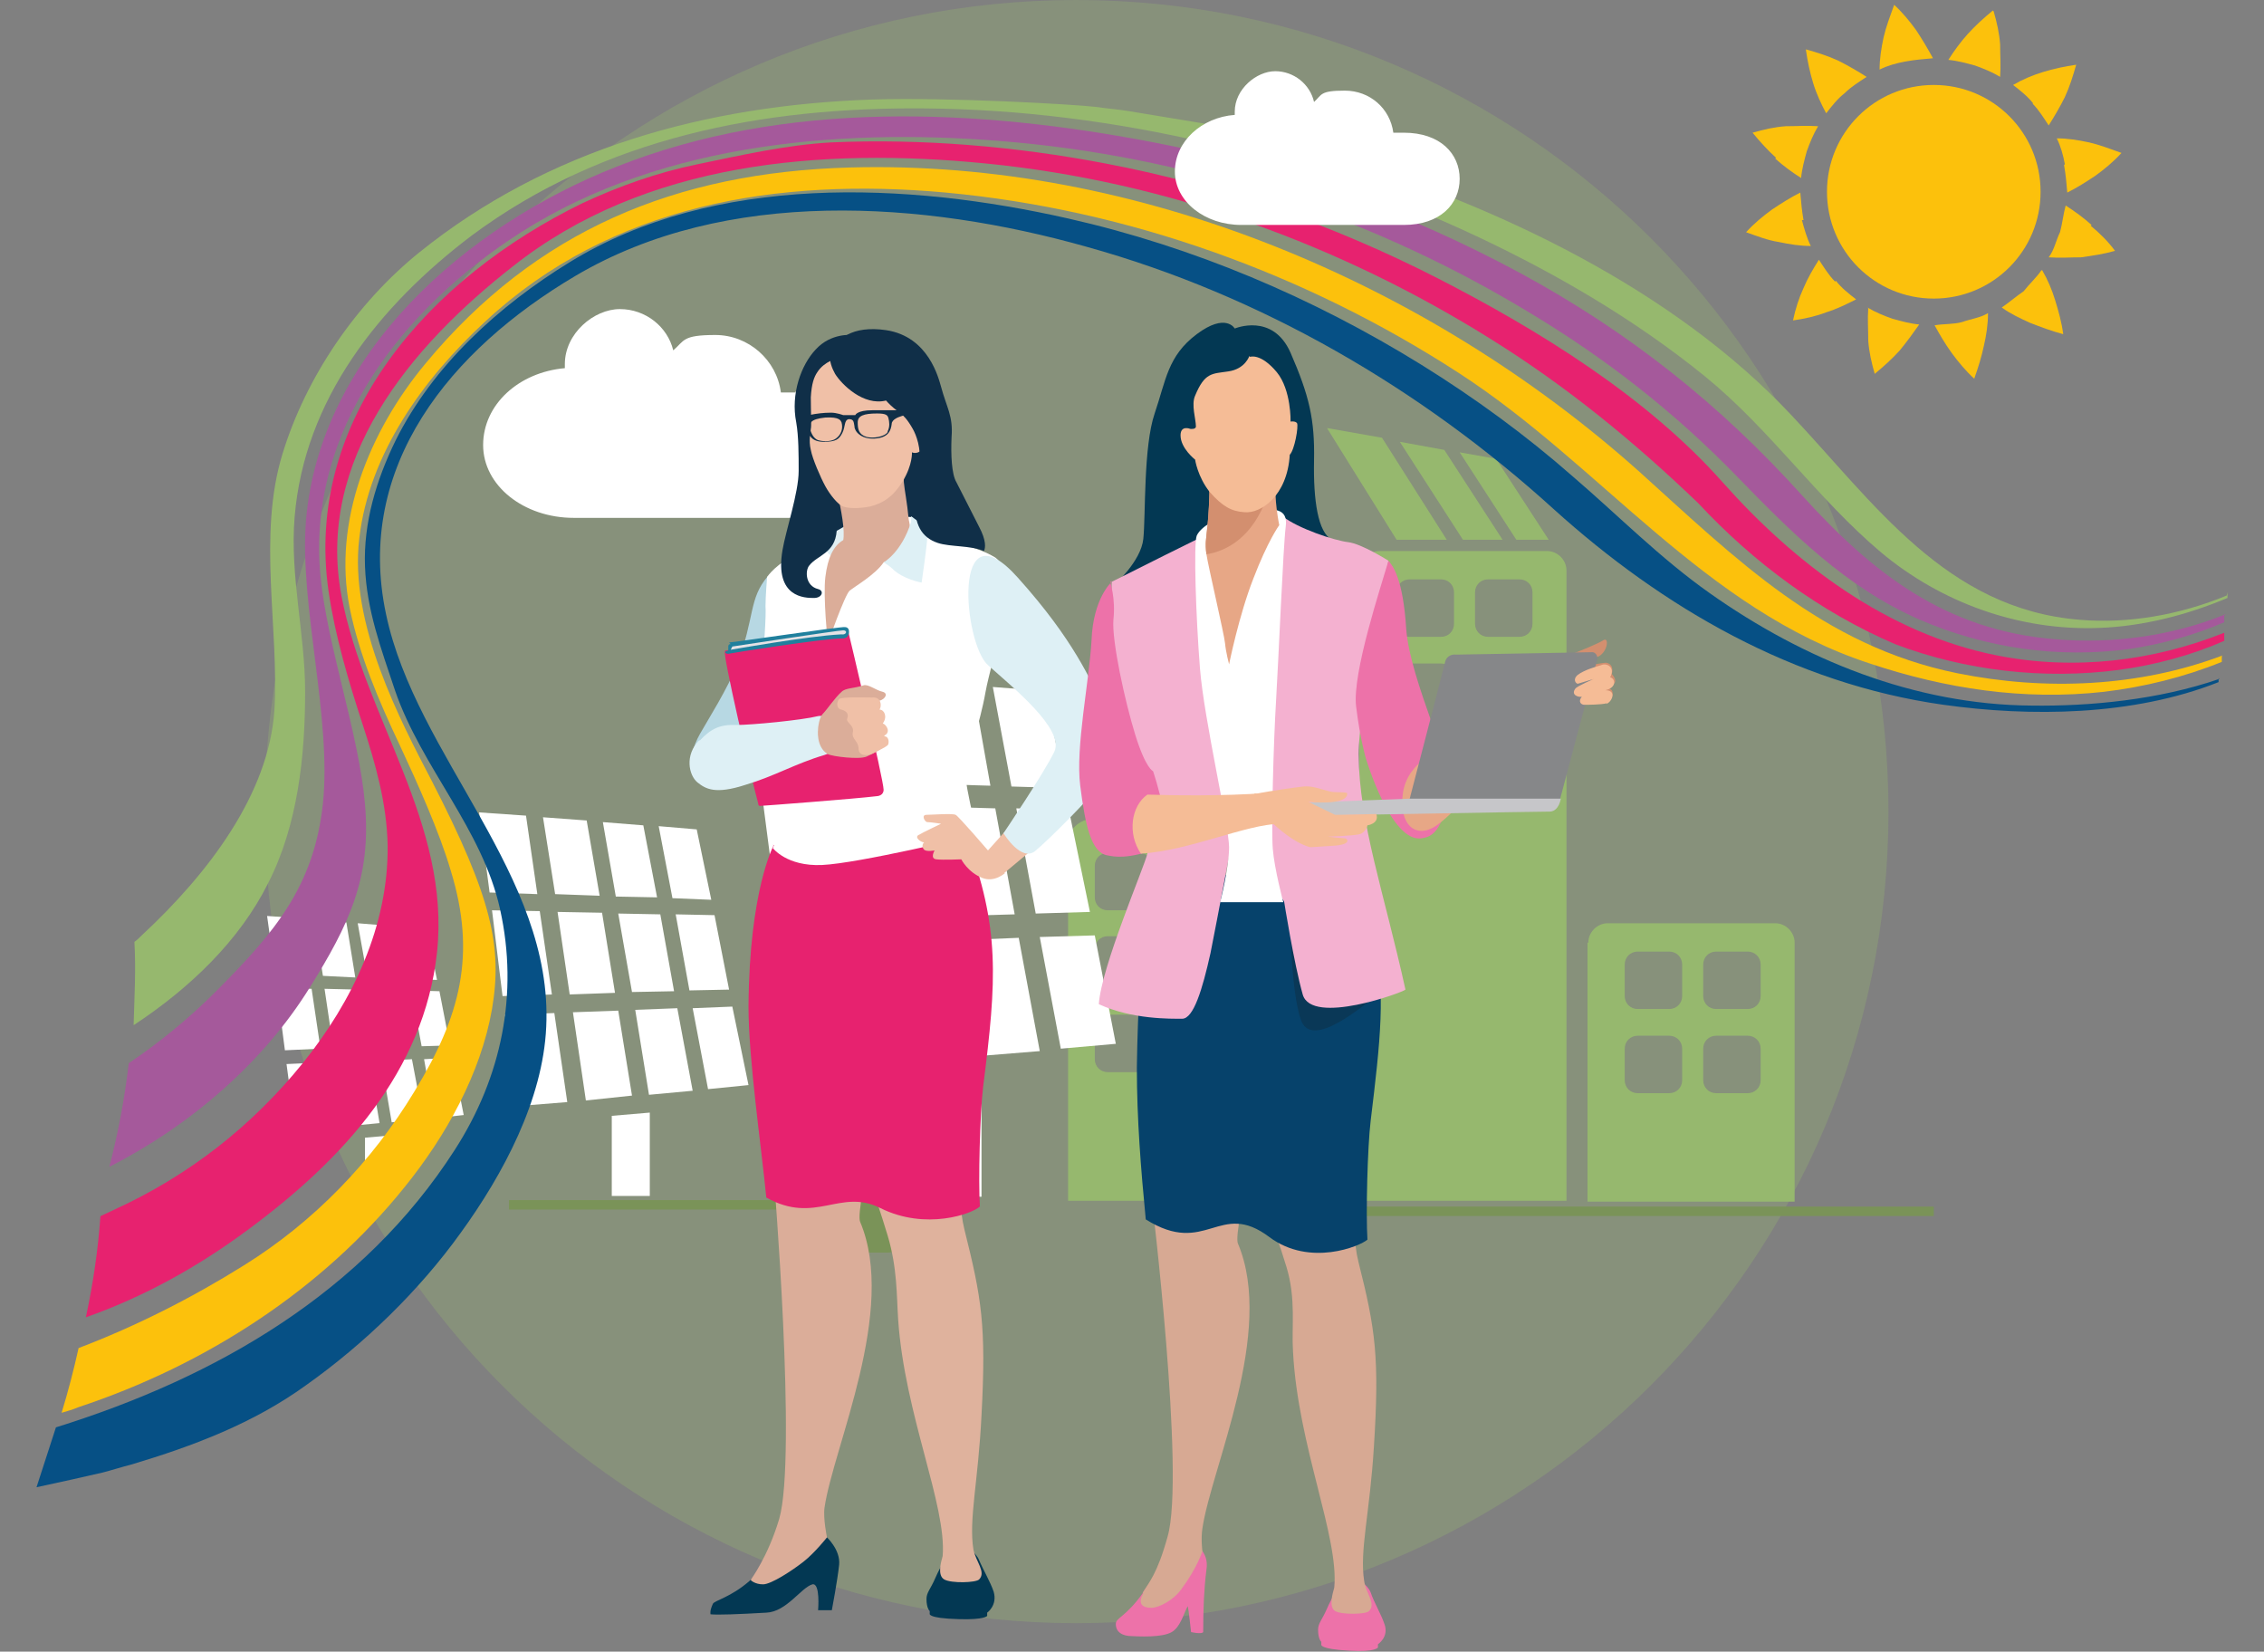 <?xml version="1.0" encoding="UTF-8"?>
<svg id="Vrstva_1" xmlns="http://www.w3.org/2000/svg" width="480" height="350.134" version="1.1" xmlns:xlink="http://www.w3.org/1999/xlink" viewBox="0 0 480 350.134">
  <rect x="0" y="0" width="480" height="350.134" fill="#808080" stroke="none"/>
  <!-- Generator: Adobe Illustrator 29.4.0, SVG Export Plug-In . SVG Version: 2.1.0 Build 152)  -->
  <defs>
    <style>
      .st0 {
        fill: #214f73;
      }

      .st1 {
        fill: #06426b;
      }

      .st2 {
        fill: #eebea5;
      }

      .st3 {
        fill: #184766;
      }

      .st4 {
        fill: #dbad99;
      }

      .st5 {
        fill: #1a7f9c;
      }

      .st6 {
        fill: #fff;
      }

      .st7 {
        fill: #e94190;
      }

      .st8 {
        fill: #b7d8e3;
      }

      .st9 {
        opacity: .4;
      }

      .st10, .st11 {
        fill: none;
      }

      .st12 {
        fill: #f7dfec;
      }

      .st13 {
        fill: #0a3857;
      }

      .st14 {
        fill: #065085;
      }

      .st15 {
        fill: #e10a6f;
      }

      .st16 {
        fill: #163557;
      }

      .st17 {
        fill: url(#Nepojmenovaný_přechod_2);
      }

      .st18 {
        fill: #e7a786;
      }

      .st19 {
        fill: #868789;
      }

      .st20 {
        fill: #7a9358;
      }

      .st11 {
        stroke: #7a9358;
        stroke-miterlimit: 10;
        stroke-width: 2px;
      }

      .st21 {
        isolation: isolate;
        opacity: .3;
      }

      .st21, .st22 {
        fill: #96b86e;
      }

      .st23 {
        fill: #f5bc96;
      }

      .st24 {
        fill: #a5599b;
      }

      .st25 {
        fill: #f4b1d0;
      }

      .st26 {
        fill: #f0c0a7;
      }

      .st27 {
        fill: #dfb29d;
      }

      .st28 {
        fill: #e5e2e5;
      }

      .st29 {
        display: none;
      }

      .st30 {
        fill: #d38f6f;
      }

      .st31 {
        fill: url(#Nepojmenovaný_přechod_21);
      }

      .st32 {
        fill: #010101;
      }

      .st33 {
        fill: #c6c6c9;
      }

      .st34 {
        fill: #ed72a9;
      }

      .st35 {
        fill: #5d463e;
      }

      .st36 {
        fill: #e7226f;
      }

      .st37 {
        fill: #def0f5;
      }

      .st38 {
        fill: #102f48;
      }

      .st39 {
        fill: #20809d;
      }

      .st40 {
        fill: #fcc10c;
      }

      .st41 {
        fill: #e1eff3;
      }

      .st42 {
        fill: #d7a993;
      }

      .st43 {
        fill: #033853;
      }
    </style>
    <linearGradient id="Nepojmenovaný_přechod_2" data-name="Nepojmenovaný přechod 2" x1="-77.706" y1="55.079" x2="-60.726" y2="55.079" gradientTransform="translate(320.3 225.249) scale(1 -1)" gradientUnits="userSpaceOnUse">
      <stop offset="0" stop-color="#fff"/>
      <stop offset="1" stop-color="#fff"/>
    </linearGradient>
    <linearGradient id="Nepojmenovaný_přechod_21" data-name="Nepojmenovaný přechod 2" x1="-66.92" y1="75.624" x2="-47.537" y2="75.624" xlink:href="#Nepojmenovaný_přechod_2"/>
  </defs>
  <g class="st29">
    <path class="st21" d="M411.137,181.592c0,87.101-70.593,157.694-157.851,157.694s-157.694-70.593-157.694-157.694S166.184,23.898,253.285,23.898s157.851,70.593,157.851,157.694Z"/>
    <g>
      <g>
        <path class="st22" d="M181.12,227.815c1.729.786,4.874-2.516,7.232-7.389s9.591-23.898,7.861-24.684-11.634,16.98-13.993,21.854-2.83,9.433-1.101,10.219h0Z"/>
        <path class="st22" d="M183.007,234.576c-1.572,1.101-.314,5.503,2.83,9.905s15.879,20.282,17.452,19.181c1.572-1.101-8.804-18.709-11.949-23.112-3.144-4.402-6.761-7.232-8.333-6.132v.157Z"/>
        <path class="st22" d="M165.084,228.287c-5.346.472-25.47,3.616-25.313,5.503.157,1.887,20.596,1.572,25.942,1.258,5.346-.472,9.591-2.358,9.433-4.245,0-1.887-4.559-2.987-10.062-2.516h0Z"/>
        <path class="st22" d="M180.334,229.545c-1.572-.786-3.302,0-4.088,1.415-.786,1.572,0,3.302,1.415,4.088,1.572.786,3.302,0,4.088-1.415.786-1.572,0-3.302-1.415-4.088Z"/>
        <path class="st22" d="M186.623,278.284c-1.415-17.452-4.402-40.721-7.861-40.721s-6.446,23.269-7.861,40.721h15.722Z"/>
      </g>
      <g>
        <path class="st22" d="M147.475,191.654c2.987-.314,5.031-7.547,4.245-16.351-.629-8.804-5.66-41.821-8.804-41.507-2.987.157-2.987,33.646-2.201,42.45.629,8.804,3.773,15.722,6.761,15.565v-.157Z"/>
        <path class="st22" d="M155.493,199.672c-1.258,2.673,4.088,8.018,12.106,11.949,8.018,3.773,39.148,15.879,40.406,13.207,1.258-2.83-27.671-19.338-35.689-23.112-8.018-3.773-15.408-4.717-16.823-1.887v-.157Z"/>
        <path class="st22" d="M124.992,205.332c-7.232,5.031-33.331,25.942-31.602,28.457,1.729,2.516,30.658-14.307,37.891-19.338,7.232-5.031,11.792-11.006,10.062-13.521s-8.962-.472-16.351,4.402Z"/>
        <path class="st22" d="M147.789,194.641c-2.83.157-4.874,2.673-4.559,5.346.157,2.673,2.673,4.874,5.346,4.559,2.83-.157,4.874-2.673,4.559-5.346-.157-2.83-2.673-4.874-5.346-4.559Z"/>
        <path class="st22" d="M162.096,278.284c-2.201-28.772-7.232-69.021-13.049-69.021s-10.691,40.249-13.049,69.021h26.099Z"/>
      </g>
    </g>
    <path class="st6" d="M305.483,63.832c-1.258,0-2.516,0-3.773.157-1.101-8.647-8.49-15.251-17.294-15.251s-8.176,1.572-11.163,3.931c-1.572-6.289-7.232-10.848-13.993-10.848s-14.464,6.446-14.464,14.464,0,.786,0,1.101c-12.106.943-21.539,9.748-21.539,20.282s10.691,19.338,23.741,19.338h58.33c13.207,0,20.124-7.389,20.124-16.666s-6.918-16.508-20.124-16.508h.157Z"/>
    <g class="st9">
      <g>
        <path class="st22" d="M208.477,254.229c11.949-2.201,21.382-13.049,21.382-25.942,0-14.622-11.792-26.413-26.413-26.571-14.622,0-26.413,11.792-26.413,26.571,0,12.578,9.119,23.583,20.596,25.784,3.459.786,6.918.943,11.006.157h-.157Z"/>
        <path class="st22" d="M198.886,247.468v23.583c0,1.887,1.572,3.302,3.302,3.302s3.302-1.572,3.302-3.302v-21.539l2.044-2.044h-8.804.157Z"/>
      </g>
      <g>
        <path class="st22" d="M158.795,270.58c0,1.415-.472,3.931-4.088,3.931s-4.088-2.358-4.088-3.931v-20.911l8.176-.943v21.854h0Z"/>
        <path class="st22" d="M154.235,158.48c-4.402,0-18.081,35.061-18.081,63.832s6.132,32.702,18.238,32.702,18.238-18.238,18.238-32.702-12.578-63.832-18.552-63.832h.157Z"/>
      </g>
    </g>
    <g>
      <g>
        <g>
          <path class="st10" d="M359.882,210.678h-14.779c-3.302,0-5.974,2.673-5.974,5.974v36.947h26.728v-36.947c0-3.302-2.673-5.974-5.974-5.974h0Z"/>
          <path class="st10" d="M314.759,210.678h-14.779c-3.302,0-5.974,2.673-5.974,5.974v14.779c0,3.302,2.673,5.974,5.974,5.974h14.779c3.302,0,5.974-2.673,5.974-5.974v-14.779c0-3.302-2.673-5.974-5.974-5.974Z"/>
          <path class="st6" d="M274.039,199.83v41.507c0,6.761,5.503,12.263,12.263,12.263h52.67v-36.947c0-3.302,2.673-5.974,5.974-5.974h14.779c3.302,0,5.974,2.673,5.974,5.974v36.947h8.647c6.761,0,12.263-5.503,12.263-12.263v-41.507h-112.728.157ZM320.734,231.431c0,3.302-2.673,5.974-5.974,5.974h-14.779c-3.302,0-5.974-2.673-5.974-5.974v-14.779c0-3.302,2.673-5.974,5.974-5.974h14.779c3.302,0,5.974,2.673,5.974,5.974v14.779Z"/>
        </g>
        <g>
          <path class="st22" d="M270.108,193.541h120.747c3.459-1.101,3.616-4.088,0-7.547l-52.041-50.311c-4.559-4.402-12.106-4.402-16.666,0l-52.041,50.311c-3.616,3.459-3.459,6.603,0,7.547Z"/>
          <rect class="st22" x="287.403" y="137.727" width="13.364" height="37.419"/>
        </g>
      </g>
      <g>
        <polygon class="st20" points="344.16 152.82 335.827 152.663 334.098 138.67 342.273 139.299 344.16 152.82"/>
        <polygon class="st20" points="355.008 153.135 347.304 152.977 345.26 139.456 352.807 140.085 355.008 153.135"/>
        <polygon class="st20" points="365.07 153.606 357.838 153.292 355.637 140.242 362.712 140.871 365.07 153.606"/>
        <polygon class="st20" points="374.504 153.763 367.743 153.606 365.385 141.029 371.988 141.5 374.504 153.763"/>
        <polygon class="st20" points="346.833 170.429 338.185 170.586 336.299 155.807 344.632 155.965 346.833 170.429"/>
        <polygon class="st20" points="357.838 170.115 349.977 170.272 347.776 155.965 355.48 156.122 357.838 170.115"/>
        <polygon class="st20" points="368.058 169.8 360.668 169.957 358.31 156.279 365.699 156.436 368.058 169.8"/>
        <polygon class="st20" points="377.648 169.643 370.73 169.8 368.215 156.436 374.975 156.594 377.648 169.643"/>
        <polygon class="st20" points="349.505 189.139 340.701 189.925 338.657 174.045 347.304 173.731 349.505 189.139"/>
        <polygon class="st20" points="360.825 188.038 352.65 188.824 350.449 173.574 358.31 173.259 360.825 188.038"/>
        <polygon class="st20" points="371.202 187.095 363.813 187.724 361.297 173.102 368.687 172.787 371.202 187.095"/>
        <polygon class="st20" points="380.95 186.151 374.032 186.937 371.359 172.787 378.277 172.473 380.95 186.151"/>
      </g>
    </g>
    <g>
      <path class="st22" d="M15.251,160.838c9.905,4.088,20.911,5.974,31.13,5.188,28.614-2.201,43.865-24.841,61.474-43.708,24.841-26.413,61.631-43.865,96.377-54.556,0,0,14.464-4.559,28.929-7.232l15.565-2.516c2.201-.314,4.559-.629,6.761-.786,4.559-.472,30.973-2.044,47.324-1.415,35.375,1.101,69.021,10.534,96.22,32.545,13.364,10.691,24.055,26.413,29.086,42.764,5.346,17.452.629,36.947,1.729,54.556s13.836,34.432,28.3,47.796c.472.472,1.101.943,1.572,1.415-.314,5.974-.157,11.792.314,17.766-12.106-7.861-22.483-18.081-28.614-30.029-6.289-12.263-7.861-27.199-7.861-40.721,0-12.421,3.302-24.684,2.358-37.104-2.044-24.998-17.766-44.966-37.576-59.745-27.986-20.753-61.946-27.199-96.535-26.885-39.777.314-81.284,10.377-116.973,27.199-17.137,8.176-33.803,17.923-48.425,29.872-13.836,11.163-23.898,25.942-37.419,37.262-12.892,10.848-29.558,16.823-46.695,16.194-9.433-.314-18.552-2.673-27.042-6.446v-1.415Z"/>
      <path class="st24" d="M15.408,164.769c11.477,4.559,24.212,6.289,36.318,5.346,23.426-1.887,38.834-14.15,53.77-30.501,17.452-19.338,36.79-34.746,59.902-47.324,24.212-13.049,50.468-22.483,77.668-27.671,37.576-7.232,78.14-9.119,114.143,5.031,31.916,12.578,63.046,39.777,65.876,75.31,1.415,18.081-5.503,41.821-3.459,59.902,1.887,17.609,10.062,27.199,22.797,39.934,5.346,5.346,11.477,10.534,18.238,15.251.943,7.389,2.358,14.779,4.088,22.011-17.452-8.962-32.859-22.326-42.607-38.205-8.333-13.364-13.049-23.269-11.792-38.834,1.258-14.622,8.018-33.96,9.433-48.424,2.987-30.816-17.294-56.915-42.765-73.108-30.344-19.338-69.964-22.326-105.182-19.024-38.834,3.616-76.567,16.351-109.427,36.318-15.879,9.748-30.501,20.911-43.236,34.274-11.634,12.106-23.426,23.898-39.148,30.816-13.836,5.974-29.401,8.333-44.494,6.289-6.918-.943-13.678-2.83-20.124-5.66v-1.729h0Z"/>
      <path class="st36" d="M15.565,168.857c15.251,6.132,31.759,8.176,48.267,4.874,23.426-4.717,42.922-19.496,58.33-36.79,16.037-17.923,38.991-32.231,60.531-43.236,22.168-11.32,46.066-19.653,70.593-24.369,19.024-3.616,38.991-5.346,58.33-4.402,9.433.472,19.181,2.83,28.3,4.717,8.49,1.729,16.666,4.559,24.369,8.333,32.388,15.879,59.273,45.752,53.927,82.542-1.415,9.433-4.245,19.181-7.232,28.3-2.83,8.333-5.188,16.823-5.346,25.784-.157,16.98,7.389,33.017,18.081,46.223,10.848,13.364,24.369,23.741,40.092,31.13.943.472,1.887.943,2.987,1.258.629,7.232,1.572,14.307,2.987,21.382-12.106-4.402-23.583-10.691-34.274-18.552-20.282-14.936-37.576-33.646-40.092-58.958-2.83-27.357,15.408-49.682,20.282-75.624,5.346-28.772-14.464-52.827-36.318-70.121-28.143-22.168-65.405-25.313-100.308-21.697-38.205,3.931-75.31,17.294-107.54,37.419-16.037,10.062-30.501,21.697-43.865,34.746-11.634,12.578-25.784,23.112-41.821,29.872-14.936,5.817-31.602,7.704-47.481,5.503-7.704-1.101-15.408-3.144-22.64-6.132,0-.629,0-1.415-.157-2.044v-.157Z"/>
      <path class="st40" d="M16.037,173.574c17.766,6.761,37.733,7.547,56.286,3.773,28.614-5.817,47.009-24.369,67.763-42.922,44.651-39.934,106.125-66.191,167.599-64.461,36.947,1.101,66.662,13.364,90.088,41.507,11.949,14.464,19.653,33.803,16.194,51.883-2.044,10.062-6.132,19.81-10.534,29.243-3.616,7.704-8.333,18.395-10.848,26.571-5.346,17.923-2.044,30.816,7.704,46.852,8.962,14.779,21.225,27.671,36.161,36.947,11.006,6.918,22.797,12.892,35.061,17.452,1.101,4.559,2.358,9.276,3.616,13.836-1.258-.314-2.516-.786-3.616-1.101-26.885-8.804-51.726-24.998-69.335-46.695-8.804-10.848-16.194-24.055-18.552-37.891-2.201-13.207,0-23.426,12.735-48.267,6.761-13.049,17.609-33.488,15.565-51.726-2.201-17.923-13.521-33.803-26.728-46.066-26.571-24.684-62.103-30.658-97.792-27.357-38.991,3.616-76.567,17.294-108.955,38.205-30.187,19.496-52.041,50.154-87.416,61.788-16.037,5.188-32.545,8.018-49.525,5.974-8.647-.943-16.98-3.144-24.998-6.289v-1.258h-.472Z"/>
      <path class="st14" d="M16.666,178.605c12.892,4.402,27.671,5.817,39.777,5.66,24.841-.314,48.425-9.748,68.392-23.741,10.534-7.389,19.338-16.508,28.929-24.841,10.062-8.804,20.753-16.666,32.073-23.741,22.954-14.307,48.425-25.156,74.995-31.13,34.117-7.704,74.995-9.591,105.811,9.276,15.093,9.276,29.086,22.011,36.947,37.891,4.245,8.49,6.918,17.452,6.603,26.885-.314,9.276-3.459,17.609-6.446,26.256-5.66,16.508-18.552,29.401-22.326,46.538-3.931,17.766-.314,35.532,9.591,50.94,19.496,30.187,50.626,48.267,84.743,58.958,1.258,4.245,2.673,8.49,4.245,12.578-4.717-.943-11.006-2.358-13.836-3.144-2.044-.472-4.088-1.101-6.289-1.729-13.207-4.088-25.942-8.804-37.104-16.823-12.421-8.804-24.055-20.124-32.859-32.231-9.119-12.421-17.452-28.3-18.238-43.708-1.415-32.231,27.671-57.386,34.117-87.573,6.761-31.444-13.836-56.128-40.249-71.851-32.073-19.024-73.895-16.037-108.641-6.289-37.104,10.377-71.065,30.187-99.207,55.657-23.112,20.911-51.097,37.104-82.856,41.507-18.395,2.673-40.249,2.358-58.33-4.717v-.786l.157.157Z"/>
    </g>
    <g>
      <g>
        <path class="st40" d="M77.353,49.211c-1.887-1.729-3.773-3.144-5.817-4.245-.472,2.044-.629,4.088-1.258,5.974-.943,1.887-1.258,3.931-2.516,5.66,2.516.314,4.874,0,7.232-.157,2.516-.314,5.031-.786,7.547-1.572-1.572-2.044-3.459-3.931-5.346-5.66h.157Z"/>
        <path class="st40" d="M66.191,59.43c-1.101,1.729-2.673,2.987-4.088,4.717-1.729,1.101-3.144,2.673-5.031,3.616,2.044,1.572,4.088,2.358,6.446,3.459,2.201.943,4.717,1.887,7.389,2.516-.472-2.673-1.101-5.188-1.887-7.547s-1.572-4.402-2.83-6.603v-.157Z"/>
        <path class="st40" d="M42.136,71.851c1.101,2.044,2.358,4.088,3.773,6.132,1.415,1.887,3.144,4.245,5.031,5.817.943-2.516,1.729-5.031,2.201-7.389.472-2.358.786-4.717.786-7.232-1.729,1.101-3.931,1.258-5.817,1.887-2.044.472-4.088.472-6.132.786h.157Z"/>
        <path class="st40" d="M27.199,67.92c-.157,2.358,0,4.717,0,7.389.314,2.516.786,4.874,1.572,7.547,2.044-1.572,3.931-3.459,5.66-5.188,1.729-1.887,3.144-3.931,4.402-5.817-2.044-.314-4.088-.629-5.974-1.258-1.887-.629-3.773-1.415-5.66-2.516v-.157Z"/>
        <path class="st40" d="M19.81,61.946c-1.415-1.415-2.673-3.144-3.616-4.874-1.258,2.044-2.516,4.088-3.459,6.446s-1.887,4.717-2.516,7.232c2.516-.314,5.031-.943,7.547-1.729,2.358-.786,4.559-1.729,6.761-2.83-1.729-1.258-3.302-2.516-4.559-4.088l-.157-.157Z"/>
        <path class="st40" d="M12.735,48.267c-.472-2.044-.629-4.088-.629-6.132-2.044,1.101-4.245,2.358-6.289,3.773-1.887,1.415-3.931,3.144-5.817,5.031,2.516.943,4.874,1.729,7.389,2.201,2.516.472,4.874.786,7.232.786-.786-1.887-1.415-3.773-1.887-5.817v.157Z"/>
        <path class="st40" d="M6.446,34.432c1.887,1.729,3.931,3.144,5.817,4.402.314-2.044.629-4.088,1.258-5.974s1.415-3.773,2.516-5.66c-2.516-.157-4.717,0-7.389,0-2.516.314-4.874.786-7.547,1.572,1.572,2.044,3.459,3.931,5.188,5.66h.157Z"/>
        <path class="st40" d="M13.364,10.062c.314,2.516.943,5.031,1.729,7.389s1.729,4.559,2.83,6.761c1.258-1.729,2.516-3.144,4.088-4.559s3.144-2.673,5.031-3.616c-1.887-1.258-4.088-2.673-6.446-3.616s-4.717-1.887-7.232-2.516v.157Z"/>
        <path class="st40" d="M33.017,0c-.943,2.516-1.729,4.874-2.201,7.389-.472,2.516-.786,4.874-.943,7.232,1.887-.786,3.931-1.415,5.817-1.887,2.044-.472,4.088-.629,6.132-.629-1.101-2.044-2.358-4.245-3.773-6.289C36.633,3.931,34.903,1.887,33.017,0h0Z"/>
        <path class="st40" d="M55.185,1.258c-2.044,1.572-3.931,3.459-5.66,5.188-1.729,1.887-3.144,3.931-4.402,5.817,2.044.314,4.088.629,5.974,1.258,1.887.629,3.773,1.415,5.66,2.516.157-2.516,0-4.717,0-7.389-.314-2.516-.786-4.874-1.415-7.547l-.157.157Z"/>
        <path class="st40" d="M64.147,22.011c1.415,1.572,2.516,3.144,3.616,5.031,1.258-1.887,2.673-4.088,3.616-6.446.943-2.201,1.887-4.717,2.516-7.232-2.516.314-5.031.943-7.547,1.729-2.358.786-4.559,1.729-6.761,2.83,1.729,1.258,3.144,2.516,4.559,4.088Z"/>
        <path class="st40" d="M71.222,35.847c.472,2.044.629,4.088.629,6.132,2.044-.943,4.245-2.201,6.289-3.773,1.887-1.415,3.931-3.144,5.817-5.031-2.516-.943-4.874-1.729-7.389-2.358-2.516-.472-4.874-.786-7.232-.943.786,1.887,1.415,3.773,1.887,5.817v.157Z"/>
      </g>
      <path class="st40" d="M66.033,41.821c0,13.207-10.691,24.055-24.055,24.055s-24.055-10.691-24.055-24.055,10.691-24.055,24.055-24.055,24.055,10.691,24.055,24.055Z"/>
    </g>
    <path class="st6" d="M237.877,109.427h-2.516c-.786-5.817-5.66-10.219-11.634-10.219s-5.503.943-7.547,2.673c-1.101-4.245-4.874-7.389-9.433-7.389s-9.748,4.402-9.748,9.748,0,.472,0,.786c-8.176.629-14.464,6.446-14.464,13.678s7.232,12.892,16.037,12.892h39.306c8.804,0,13.521-5.031,13.521-11.163s-4.717-11.163-13.521-11.163v.157Z"/>
    <g>
      <path class="st25" d="M215.237,334.412s1.887,2.987,2.673,4.874,1.415,2.358,1.415,3.459c0,1.572-.629,2.044-.629,2.044v.472s.629.786-4.717,1.101c-4.245.314-4.717-.472-4.717-.472v-.472s-1.887-1.258-1.101-3.459c.629-1.572,1.729-3.616,2.358-5.188.472-1.258,2.201-2.044,2.201-2.044h2.516v-.315Z"/>
      <g>
        <path class="st25" d="M186.78,330.796s2.516,2.201,2.201,4.874c-.314,2.673-1.258,7.861-1.258,7.861h-2.358s.472-4.717-.943-4.402c-2.044.629-4.402,4.717-7.861,4.874-4.874.314-9.748.629-10.848.314,0-.314-.157-.629.472-1.887.314-.629,4.245-1.101,7.547-4.088.786-.786,3.931-4.245,6.132-5.817,3.931-2.83,6.918-1.887,6.918-1.887v.157Z"/>
        <path class="st42" d="M185.522,215.709s.629,12.106,1.572,18.709c2.044,3.931.629,9.591,3.931,18.867,6.446,18.395,7.389,18.552,10.219,27.357,1.729,5.503,1.101,10.377,1.415,14.464,1.101,16.351,8.49,31.759,7.861,40.563-.157.943-.943,3.302.314,4.088s5.346.472,5.974,0c1.258-1.258-.629-3.144-.943-5.188-.943-5.031.786-11.634,1.258-23.112.629-15.408,0-20.124-3.144-31.759-1.887-7.232.157-15.722.786-24.369,1.415-18.552,2.044-27.042-4.717-42.607-20.439,3.616-24.369,2.83-24.369,2.83l-.157.157Z"/>
        <path class="st42" d="M173.888,338.185s2.987-3.931,4.717-10.377c2.987-10.691-1.415-59.43-1.415-59.43-.314-4.559,2.044-29.401,4.559-46.381.786-5.188,4.402-4.717,4.402-4.717,0,0,22.483,7.704,16.98,14.936-5.503,7.232-7.232,20.439-8.962,30.658-.786,5.031-2.516,12.421-1.887,13.521,6.446,15.251-4.402,38.677-5.817,49.211-.314,1.729.472,5.031.472,5.031,0,0-2.044,2.673-3.931,4.245s-5.503,3.931-6.918,3.931-2.044-.629-2.044-.629h-.157Z"/>
        <path class="st16" d="M178.762,213.351s-3.931,12.735-4.088,32.859c0,8.962.786,17.609,1.729,26.099,10.534,6.603,12.578-3.616,21.382,2.987,7.075,5.188,15.565,1.415,16.98.314-.314-4.245,0-15.879.472-20.596,1.572-13.836,2.516-22.168.314-31.916-.786-3.302-2.673-8.804-4.245-12.735-26.256,5.188-32.545,2.987-32.545,2.987h0Z"/>
      </g>
      <g>
        <g>
          <path class="st1" d="M172.945,213.194c-.786-1.729,2.673-17.923,2.673-17.923l2.987-.314.629,16.194s-.157.786-.943,3.931c-1.415,0-3.144-.629-5.346-1.729v-.157Z"/>
          <path class="st1" d="M183.479,192.755s-2.201,3.773-4.559,6.603c-3.144.786-6.918,2.358-9.119,1.101-1.572-1.101-2.358-6.603-1.887-10.691.472-3.931.629-9.276,3.931-15.879,3.144-6.603,2.987-11.32,6.603-16.194,2.201-2.83,12.892-8.333,16.194-9.276-1.729,5.031-11.006,31.602-10.848,32.231.314,1.572-.314,12.106-.314,12.106h0Z"/>
          <path class="st12" d="M211.936,210.835c-2.987.314-7.389,1.415-13.049,2.044s-16.98,2.516-20.911.472c0-1.572,0-14.464.314-17.452.314-3.144-.786-10.848-1.101-11.32-.157-.472-3.616-3.931-1.101-10.062s5.346-11.32,7.232-14.464c5.503-9.591,9.119-10.062,11.792-11.477s5.817-2.516,9.433-.314,12.578,8.176,11.792,16.194c-.786,8.018-5.817,15.251-8.333,24.055-2.516,8.962-.786,12.578-.786,12.578,0,0,4.088,7.704,4.717,9.905v-.157Z"/>
          <path class="st43" d="M194.012,121.376c2.673,6.446,13.678,5.817,10.691,19.496-2.044,9.433-14.622,1.572-16.351-2.673-1.729-4.245,3.773-21.382,5.66-16.823h0Z"/>
          <path class="st2" d="M185.051,171.372s2.516-4.402,5.817-7.232c3.459-2.83,10.219-9.433,12.263-13.364.786-1.572.472-2.516.472-2.516,0,0-2.516-1.729-2.83-4.402-.314-2.673,0-8.49,0-8.49l-13.521,2.201s2.516,7.547,2.987,10.848c.472,3.302-2.044,5.817-2.044,5.817,0,0-1.887,4.402-2.673,6.132s-.943,6.446-.943,6.446v4.402l.472.157Z"/>
          <path class="st42" d="M195.899,148.104c1.729-2.044,2.673-8.333,2.673-8.333l-11.634-1.887s2.673,7.547,3.144,10.691c.472,3.302-.943,4.717-.943,4.717,0,0,3.616-1.729,6.761-5.503v.314Z"/>
          <path class="st1" d="M205.49,148.89s-2.987,7.232-7.704,12.735c-5.031,5.66-8.176,13.207-8.962,17.452-.943,5.031,7.547,33.174,8.333,35.218s11.32,2.83,13.207,2.673c1.887-.314,5.188-1.729,5.188-1.729,0,0-2.673-11.792-6.761-19.338,4.402-14.464,6.603-18.867,7.861-27.199,1.258-8.333,3.931-9.276.472-12.892-3.302-3.773-11.792-6.918-11.792-6.918h.157Z"/>
          <path class="st43" d="M184.894,135.526s-4.717-3.616-5.974-6.918c-1.415-4.402,0-13.364,7.704-12.263,3.931-.314,10.219-.629,12.892,3.144,2.516,3.616,3.931,7.861,3.459,10.848-.629,4.402-18.081,5.188-18.081,5.188h0Z"/>
          <path class="st2" d="M200.144,136.469s-1.572,5.188-4.874,7.861c-3.302,2.673-6.446,2.044-8.176.157-1.729-1.887-5.503-9.276-4.717-11.477.786-2.201-.786-3.302-.629-5.66,0-2.044.472-3.616,1.258-4.559.786-.786,1.887-1.572,3.144-.786,5.817-3.302,11.634,4.088,12.263,5.66.786,1.887,1.258,2.201,2.044,1.887s1.572-.157,1.887,1.258c.314,1.572,0,3.459-.629,4.402-.943,1.415-1.887,1.101-1.887,1.101l.314.157Z"/>
          <path class="st43" d="M186.309,122.162s5.031-2.673,6.132,1.415c.472,1.729.786,3.144,1.415,4.245s3.144,1.101,3.459,2.516c.314,1.572,1.101,1.887,1.415,1.101,1.258-2.044,2.987-1.101,3.302.943.314,1.729,0,2.83-.943,5.503,1.258,1.572,0,7.232,1.415,6.446,6.761-4.402,8.49-11.32,8.333-13.364-3.616-2.673-4.245-4.245-5.031-7.547-.472-1.887-1.415-3.302-2.673-4.874s-2.358-2.044-6.446-4.088c-2.83-1.415-8.018-1.101-10.219.786-1.729,1.258-2.673,2.201-2.987,3.616-.314,1.415,2.516,3.144,2.516,3.144l.314.157Z"/>
          <g>
            <path class="st1" d="M207.848,171.058c2.044,6.289,5.503,13.521,7.075,21.854.943,5.031,2.516,9.748,5.817,10.691,2.516.629,6.918,0,7.232-5.66.472-8.49-2.201-15.879-5.66-31.444-2.358-11.006-5.974-11.634-8.49-12.421-2.044-.629-8.018,10.691-5.974,16.98h0Z"/>
            <path class="st42" d="M169.486,187.881c0-.786-.157-1.415.786-1.258s4.717,2.83,5.188,5.346-1.258,6.446-2.673,7.547c-1.415,1.101-4.088-1.101-3.144-11.634h-.157Z"/>
            <path class="st3" d="M218.067,192.126s-5.817,2.358-2.83,9.119c3.773,1.887,4.874,2.516,8.018,2.358,2.987,0,5.188-4.559,1.887-8.804-1.258-1.729-7.075-2.673-7.075-2.673h0Z"/>
          </g>
        </g>
        <g>
          <path class="st42" d="M161.625,171.844s3.773,7.547,5.66,10.377c1.887,2.987,6.761,5.031,6.761,11.006,0,6.132-2.673,9.591-6.289,6.132-3.459-3.616-6.761-10.062-8.333-16.037-1.572-5.974-1.887-5.974-2.83-8.176-.943-2.201,4.874-3.302,4.874-3.302h.157Z"/>
          <path class="st2" d="M162.096,172.945c0-.629,0-2.83-1.415-5.188-1.572-2.516-3.144-3.616-4.088-5.974-.943-2.201-1.729-3.773-2.044-4.402-.314-.786-2.201,2.044-1.258,3.773.943,1.729,1.572,2.987,1.572,4.088,0,.472-1.887.314-2.673,0s-3.773-1.101-5.188-1.729c-1.572-.629-2.358-1.415-3.144-1.887-.786-.314-1.729.472-1.729.472,0,0,2.987,2.516,3.616,2.83.629.314,2.201,1.258,2.201,1.258,0,0-6.603-2.83-6.761-2.516,0,.314-.314.786-.157,1.258s6.446,3.773,7.075,4.245l-6.603-1.887c-.157.472.157,1.415,1.101,1.887.314,0,5.817,2.673,6.289,2.987.314.472.629.786,1.101,1.101s4.717,2.987,7.075,2.673,4.874-2.673,4.874-3.302l.157.314Z"/>
        </g>
        <g>
          <path class="st16" d="M212.722,204.704s-11.477-8.804-14.779-10.219c-3.144-1.258-6.603-.943-6.603-.943,0,0-1.415-3.773-1.258-6.446,7.861.314,17.766,6.289,19.496,7.389.943,3.931,2.987,10.219,2.987,10.219h.157Z"/>
          <path class="st2" d="M199.201,185.051c6.132,2.987,14.307,5.817,18.238,7.075,1.887,2.516,1.101,7.075-2.044,9.276-7.547-3.144-12.735-8.962-18.081-10.848-5.346-1.887-.786-6.761,1.887-5.503Z"/>
          <path class="st32" d="M188.352,182.221s-5.503-2.201-7.704-2.987-2.044.314,1.887,2.044c3.773,1.887,4.717,2.516,4.717,2.516l1.101-1.572Z"/>
          <path class="st2" d="M200.144,186.151s0-1.101-1.415-2.044c-1.415-.943-4.088-2.673-4.559-2.987-.943-.629-2.83,0-3.931,0-.943,0-2.987-.314-3.459-.472-.472-.157-.786,1.415.629,2.044-1.572-.472-3.616-1.258-4.245-1.415-.472-.157-1.572.314-.629,1.101.314.314,2.044,1.258,2.044,1.258,0,0-.629,1.101-.472,1.415s0,1.258,0,1.729.943,1.415.943,1.415c0,0-.314.629,1.101,1.572s2.83,1.887,2.987,1.887,1.415.314,2.358,0,4.717-1.101,6.918-1.415c2.201-.314,1.572-4.245,1.572-4.245l.157.157Z"/>
        </g>
      </g>
    </g>
    <g>
      <g>
        <path class="st36" d="M300.295,333.311s-1.887,2.987-2.673,4.874-1.415,2.358-1.415,3.459c0,1.572.629,2.044.629,2.044v.472s-.629.786,4.717,1.101c4.245.157,4.559-.472,4.559-.472v-.472s1.729-1.258,1.101-3.302c-.629-1.572-1.729-3.616-2.358-5.188-.472-1.258-2.044-2.044-2.044-2.044h-2.516v-.472Z"/>
        <g>
          <path class="st36" d="M328.438,329.538s-2.516,2.201-2.201,4.717c.314,2.673,1.101,7.861,1.101,7.861h2.358s-.472-4.717.943-4.402c2.044.629,4.402,4.717,7.861,4.874,4.717.314,9.591.629,10.691.314,0-.314.157-.629-.472-1.729-.314-.629-4.245-1.101-7.389-4.088-.786-.786-3.931-4.088-6.132-5.66-3.931-2.83-6.918-1.887-6.918-1.887h.157Z"/>
          <path class="st18" d="M329.695,215.395s-.629,11.949-1.572,18.552c-2.044,3.773-.629,9.433-3.931,18.867-6.289,18.238-7.389,18.395-10.062,27.199-1.729,5.503-1.101,10.377-1.415,14.464-1.101,16.194-8.49,31.602-7.861,40.249.157.943.943,3.302-.314,4.088-1.258.786-5.346.472-5.817,0-1.258-1.258.629-3.144.943-5.031.943-5.031-.786-11.634-1.258-22.954-.629-15.251,0-20.124,3.144-31.602,1.887-7.232-.157-15.565-.786-24.212-1.415-18.552-1.887-26.885,4.717-42.293,20.282,3.616,24.212,2.83,24.212,2.83v-.157Z"/>
          <path class="st18" d="M341.33,337.085s-2.987-3.931-4.717-10.377c-2.987-10.534,1.415-58.958,1.415-58.958.314-4.402-1.887-29.243-4.402-46.066-.786-5.188-4.245-4.559-4.245-4.559,0,0-22.326,7.704-16.823,14.936,5.503,7.075,7.075,20.282,8.804,30.344.786,5.031,2.516,12.421,1.887,13.521-6.446,15.093,4.245,38.519,5.817,48.896.314,1.729-.472,5.031-.472,5.031,0,0,2.044,2.673,3.931,4.245s5.503,3.931,6.918,3.773c1.415,0,2.044-.629,2.044-.629l-.157-.157Z"/>
          <path class="st43" d="M336.613,213.036s3.931,12.735,4.088,32.545c0,8.962-.786,17.452-1.572,25.942-10.534,6.446-12.578-3.459-21.225,2.83-6.918,5.188-15.565,1.415-16.823.314.314-4.245,0-15.879-.472-20.439-1.572-13.678-2.516-22.011-.314-31.759.786-3.302,2.673-8.804,4.088-12.578,26.099,5.031,32.388,2.987,32.388,2.987l-.157.157Z"/>
        </g>
      </g>
      <path class="st16" d="M299.98,214.137s9.748,6.761,15.251,4.402c3.144-2.987,4.402-15.408,4.088-18.238-8.647-3.144-19.338,13.836-19.338,13.836h0Z"/>
      <g>
        <g>
          <path class="st36" d="M340.701,212.093c.786-1.729-2.673-18.238-2.673-18.238l-2.987-.314.629,19.181s2.044.943,5.188-.629h-.157Z"/>
          <path class="st36" d="M330.01,191.497s2.201,3.773,4.559,6.761c3.302.786,10.062,2.83,12.263,1.415,1.572-1.101-.472-6.446-2.044-10.219-3.302-8.018-2.673-12.578-4.402-19.81-1.729-7.232-2.358-10.691-5.031-13.678-2.516-2.673-13.049-8.49-16.508-9.433,1.887,5.188,11.163,32.231,11.006,32.859-.314,1.572.314,12.263.314,12.263l-.157-.157Z"/>
          <path class="st6" d="M301.081,209.892c3.144.314,7.547,1.415,13.207,2.044,5.817.629,17.609,2.358,22.168,1.101,0-1.572-.786-15.251-1.258-18.395-.314-3.144.943-11.006,1.101-11.477s3.616-3.931,1.101-10.219c-2.516-6.289-5.503-11.477-7.232-14.622-5.66-9.748-9.276-10.219-11.949-11.792s-5.974-2.516-9.591-.314c-3.773,2.358-12.735,8.176-11.949,16.508.786,8.176,5.974,15.408,8.49,24.527,2.516,9.119.786,12.735.786,12.735,0,0-4.088,7.861-4.717,10.062l-.157-.157Z"/>
          <path class="st43" d="M319.161,118.86c-2.673,6.603-15.408,3.931-12.421,17.923,2.044,9.591,16.351,3.616,18.238-.786,1.887-4.245-3.931-21.697-5.817-17.137Z"/>
          <path class="st18" d="M328.438,169.8s-2.516-4.559-5.974-7.389c-3.459-2.83-10.377-9.591-12.578-13.521-.943-1.572-.472-2.516-.472-2.516,0,0,2.516-1.729,2.83-4.402.314-2.673,0-8.647,0-8.647l13.678,2.201s-2.516,7.704-2.987,11.006,2.044,5.974,2.044,5.974c0,0,2.044,4.559,2.673,6.289.786,1.729.943,6.446.943,6.446v4.559h-.157Z"/>
          <path class="st36" d="M307.527,146.846s2.987,7.389,7.861,12.892c5.031,5.817,6.761,13.836,7.547,18.081.943,5.188-6.132,33.488-6.918,35.532-.786,2.044-11.634,2.987-13.521,2.673-1.887-.314-5.346-1.729-5.346-1.729,0,0,2.83-11.949,6.918-19.653-4.402-14.622-6.761-19.181-8.018-27.671-1.258-8.49-3.931-9.433-.629-13.207,3.459-3.773,12.106-7.075,12.106-7.075v.157Z"/>
          <path class="st43" d="M328.438,133.167s4.874-3.616,5.974-7.075c1.572-4.402,0-13.521-7.861-12.421-3.931-.314-10.377-.786-13.049,3.302-2.516,3.616-3.931,8.018-3.459,11.006.786,4.402,18.395,5.188,18.395,5.188h0Z"/>
          <path class="st23" d="M313.03,134.268s1.572,5.346,5.031,8.018c3.459,2.673,6.603,2.201,8.333.157,1.729-2.044,5.66-9.433,4.717-11.634s.786-3.459.629-5.817c0-2.044-.472-3.773-1.415-4.559-.786-.786-1.887-1.572-3.144-.786-5.974-3.302-11.792,4.088-12.578,5.817-.786,1.887-1.258,2.201-2.044,1.887s-1.572-.157-1.887,1.258c-.314,1.572,0,3.616.629,4.559.943,1.415,1.887,1.101,1.887,1.101h-.157Z"/>
          <path class="st43" d="M327.023,119.646s-5.031-2.673-6.289,1.415c-.472,1.729-.786,3.302-1.415,4.402s-3.302,1.101-3.616,2.673c-.314,1.572-1.101,1.887-1.572,1.101-1.258-2.044-2.987-1.101-3.459.943-.472,1.887,0,2.987.943,5.66-1.258,1.572-.943,3.773-2.516,3.459-7.704-1.729-7.232-8.333-7.232-10.377,3.302-1.572,4.245-4.245,5.031-7.389.472-2.044,1.258-4.088,2.516-5.66,1.258-1.729,2.83-3.459,6.603-3.616,2.83-1.415,8.018-1.101,10.377.786,1.729,1.415-.472,1.887,0,3.302.314,1.415.472,3.616.472,3.616l.157-.314Z"/>
          <g>
            <path class="st36" d="M305.169,169.329c-2.201,6.289-5.503,13.836-7.232,22.326-1.101,5.188-2.516,9.905-5.817,10.848-2.516.629-6.918,0-7.389-5.817-.472-8.647,2.358-16.194,5.817-31.916,2.358-11.163,6.132-11.792,8.647-12.578,2.201-.629,8.176,11.006,6.132,17.294l-.157-.157Z"/>
            <path class="st36" d="M295.578,190.711s5.031,2.516,2.201,9.433c-3.773,2.044-4.874,2.516-8.176,2.358-3.144,0-5.188-4.559-1.887-8.962,1.415-1.729,7.861-2.83,7.861-2.83h0Z"/>
          </g>
        </g>
        <g>
          <path class="st15" d="M300.295,203.603s11.792-8.962,14.936-10.377c3.302-1.415,6.603-.943,6.603-.943,0,0,1.415-3.773,1.258-6.603-8.018.314-18.081,6.289-19.81,7.547-.943,4.088-2.987,10.377-2.987,10.377h0Z"/>
          <path class="st23" d="M313.973,183.636c-6.289,2.987-14.622,5.974-18.552,7.075-1.887,2.673-1.101,7.075,2.044,9.433,7.547-3.144,12.892-9.119,18.395-11.006,5.503-2.044.786-6.918-1.887-5.66v.157Z"/>
          <path class="st32" d="M325.136,180.649s5.503-2.201,7.861-2.987,2.044.314-1.887,2.201c-3.931,1.887-4.874,2.516-4.874,2.516l-1.101-1.729h0Z"/>
          <path class="st23" d="M313.03,184.736s0-1.101,1.415-2.044c1.572-.943,4.245-2.673,4.559-2.987.943-.629,2.987,0,3.931,0s3.144-.314,3.459-.472c.472-.157.786,1.415-.629,2.044,1.572-.472,3.773-1.258,4.245-1.415.472-.157,1.572.314.629,1.101-.314.314-2.044,1.415-2.044,1.415,0,0,.629,1.101.472,1.415-.157.472,0,1.258,0,1.729s-.943,1.415-.943,1.415c0,0,.314.629-1.101,1.572-1.415.943-2.83,1.887-2.987,1.887s-1.415.314-2.516,0-4.874-1.101-7.075-1.572c-2.201-.314-1.572-4.402-1.572-4.402l.157.314Z"/>
        </g>
      </g>
      <g>
        <path class="st5" d="M337.556,198.729c.314,3.773,1.729,5.66,6.918,4.717,4.245-.786,6.132-8.176,6.132-8.176l-13.364-.943s.157,2.044.314,4.402h0Z"/>
        <path class="st0" d="M341.487,199.358s23.741-14.936,24.212-15.251c.157-.157,0-.472,0-.786,0-.472-.629-.472-.786-.472-.472,0-15.093.786-15.565.786s-1.415.314-1.887.629c-.472.314-20.753,14.15-21.068,14.464-.314.157-.157.943,0,1.258h.786c.786,0,14.307-.786,14.307-.786v.157Z"/>
        <path class="st16" d="M342.116,199.83s22.954-15.408,23.269-15.722c.472-.314,0-.786-.472-.786s-15.093.943-15.565,1.101c-.472,0-1.101.314-1.572.629-.472.314-20.596,13.993-20.911,14.307-.314.314-.314.629.472.629s14.936-.314,14.936-.314l-.157.157Z"/>
        <path class="st30" d="M339.6,197.314c-.314.314-1.101.472-.314,1.572s2.83,3.616,3.302,4.088c.314.314,1.887.786,2.83.943.943.157,1.729-.157,2.044-1.258,1.729,0,1.887-1.887,1.887-1.887.943,0,1.887-1.415,1.572-2.673.786-.472.786-1.415.786-2.516,0-.943-2.044-2.673-3.144-3.459s-2.358.629-1.415,1.887c.943,1.258,1.729,2.516,1.729,2.516,0,0-4.088-2.358-5.503-2.83s-2.987.314-1.415,1.572,3.616,2.673,3.616,2.673c0,0-2.201-.943-3.459-1.729-1.101-.786-.943-.629-1.415-.943-.629-.314-2.044.472-1.258,1.887l.157.157Z"/>
      </g>
    </g>
    <g>
      <path class="st43" d="M233.004,334.255c3.459-5.031,9.119-8.962,9.119-8.962,0,0,3.144,1.415,2.673,5.031-.472,3.616-.629,7.232-.629,11.477-.314.314-2.358,0-2.358,0,0,0-.472-4.245-.472-4.874-.472.629-1.258,3.302-2.516,4.245-1.258,1.415-5.031,1.415-7.861,1.101-1.729,0-3.144-.786-2.987-2.201,0-1.258,1.729-1.258,5.031-5.974v.157Z"/>
      <g>
        <path class="st43" d="M270.108,331.739s-2.044,3.459-2.987,5.503-1.572,2.673-1.572,3.931c0,1.729.629,2.358.629,2.358v.472s-.629.786,5.346,1.101c4.874.314,5.188-.629,5.188-.629v-.629s2.044-1.415,1.258-3.773c-.629-1.887-1.887-4.088-2.673-5.817-.629-1.415-2.358-2.358-2.358-2.358h-2.83v-.157Z"/>
        <path class="st42" d="M243.695,203.917s.472,13.049,1.415,20.124c2.201,4.245.629,10.219,3.931,20.439,6.603,19.967,7.547,20.124,10.377,29.558,1.729,5.974.943,11.163,1.258,15.722.943,17.609,8.647,34.274,7.704,43.708-.314,1.101-1.101,3.616.157,4.402,1.258.786,5.817.629,6.289,0,1.415-1.415-.629-3.302-.943-5.503-.786-5.503.943-12.578,1.729-24.841,1.101-16.508.157-21.697-2.83-34.274-1.887-7.861.472-16.823,1.415-26.099,1.887-19.967,2.673-29.086-4.402-45.752-22.011,3.459-26.256,2.673-26.256,2.673l.157-.157Z"/>
        <path class="st42" d="M232.846,334.569c1.258-2.044,2.673-3.459,4.717-10.377,3.302-11.477-2.987-63.203-2.987-63.203-.314-4.874,2.358-31.602,5.188-49.84.786-5.503,4.717-5.031,4.717-5.031,0,0,24.212,8.49,18.081,16.194-5.974,7.704-7.861,22.011-9.748,32.859-.943,5.346-2.673,13.364-2.201,14.622,6.918,16.351-4.874,41.664-6.603,52.827-.314,1.887,0,4.245,0,4.245,0,0-.786,2.987-3.931,7.075-1.572,2.044-4.088,3.459-5.503,3.459s-2.83-.472-1.572-2.673l-.157-.157Z"/>
        <path class="st7" d="M234.261,199.044s-2.201,16.351-2.516,37.891c0,9.591.629,18.867,1.572,28.143,11.32,7.075,13.678-3.773,22.954,3.302,7.547,5.66,16.823,1.729,18.238.314-.314-4.717,0-17.137.629-22.011,1.887-14.779,2.83-23.898.629-34.274-.786-3.616-2.83-9.433-4.402-13.678-28.3,5.346-37.104.314-37.104.314h0Z"/>
      </g>
      <path class="st13" d="M260.203,206.433s0,16.037,2.044,21.697c2.201,5.66,12.263-3.459,13.207-3.931s-15.251-17.766-15.251-17.766h0Z"/>
      <g>
        <g>
          <g>
            <path class="st43" d="M227.501,147.475s5.031-4.245,5.503-8.647c.472-4.245,0-17.137,2.201-23.112,2.201-6.132,2.358-10.691,7.861-14.779,5.503-4.088,7.075-1.101,7.075-1.101,0,0,6.918-2.987,10.219,4.559,3.459,8.018,4.559,12.421,4.245,19.967-.157,7.547.786,13.364,3.302,14.779,2.516,1.415,2.516,1.729,1.729,1.887-.786,0-42.293,6.446-42.293,6.446h.157Z"/>
            <path class="st1" d="M227.029,147.003s18.867-9.433,22.797-11.32c4.088-1.887,6.132-3.302,8.804-.943,2.83,2.358,9.591,4.559,12.106,4.874,2.516.314,7.547,3.459,7.547,3.459,0,0-5.66,28.3-5.503,35.847,0,12.892,4.717,25.313,8.647,43.708-.314.472-17.452,6.761-19.024.943-1.572-5.817-3.459-17.294-3.459-17.294l-9.276-13.207s-2.987,16.037-4.402,22.797c-1.415,6.761-3.144,12.106-5.188,12.106s-9.276.157-15.408-2.673c.314-6.918,8.333-25.313,8.962-27.828s-6.761-30.344-6.918-35.847c0-5.503.314-14.779.314-14.779v.157Z"/>
            <path class="st17" d="M248.883,196.214c0-3.773-4.559-23.741-5.346-33.174s-1.258-23.112-.629-24.527c.943-1.887,4.402-3.773,9.591-4.402,5.188-.786,7.547-.472,7.075,2.83s-1.258,25.156-1.729,32.388c-.472,7.232-.943,23.583-.629,27.357s2.044,9.905,2.044,9.905h-11.792s1.572-6.446,1.572-10.219l-.157-.157Z"/>
            <path class="st18" d="M245.267,127.979s0,5.817-.629,10.062c0,.629-.314,1.572,0,3.616s3.302,14.779,3.459,16.508c.157,1.572.786,3.931.786,3.931,0,0,1.887-8.962,4.559-15.879,2.83-7.075,4.874-9.905,4.874-9.905,0,0-.943-5.188-.629-8.333s-12.263,0-12.263,0h-.157Z"/>
            <path class="st30" d="M245.267,127.979s0,5.817-.629,10.062c0,.629-.314,1.572,0,3.616,8.49-1.415,11.477-10.062,11.792-13.207s-11.163-.472-11.163-.472h0Z"/>
            <path class="st23" d="M252.814,105.182s2.044-.786,4.874,2.83c2.673,3.302,2.673,9.119,2.673,9.119,0,0,.943-.157,1.258.314.314.629-.472,4.874-1.415,5.817-.472,7.547-5.346,10.848-8.49,10.691-2.516-.157-4.088-.943-6.446-3.773-2.358-2.83-2.673-5.974-2.673-5.974,0,0-2.673-2.201-2.673-4.559,0-2.044,1.887-1.258,1.887-1.258,0,0,.943.157.943-.472,0-1.258-.786-4.088-.157-5.66,1.729-4.402,3.144-4.088,6.289-4.402,3.144-.472,3.931-2.83,3.931-2.83v.157Z"/>
            <path class="st13" d="M227.029,147.003s-3.459,2.987-3.773,10.691c-.472,7.861-2.987,19.967-2.044,27.042.943,7.075,1.887,12.421,5.031,12.892,1.415.314,3.616.786,9.433-1.258,3.616-1.258-.629-14.307-.629-14.307,0,0-1.415-.472-3.302-6.761-1.887-6.289-4.402-17.294-3.931-21.225s-.629-7.075-.629-7.075h-.157Z"/>
            <path class="st1" d="M274.196,179.705s-1.101-3.459-1.887-9.591,4.559-22.483,5.974-27.042c.786.943,2.673,3.144,3.302,12.735.629,9.591,8.962,25.627,8.176,29.872-1.572,7.861-3.459,8.49-5.188,8.804-5.817.943-10.377-14.779-10.377-14.779Z"/>
          </g>
          <path class="st18" d="M297.465,166.341s-4.874,6.918-7.232,9.591-8.176,3.931-9.119,10.062c-.943,5.974,2.358,8.962,6.446,5.974,4.088-2.987,7.704-8.176,10.219-13.836,2.516-5.66,2.83-5.817,4.088-7.861,1.258-2.044-4.402-3.931-4.402-3.931h0Z"/>
          <path class="st23" d="M255.644,186.151c-7.861.629-17.452.472-22.168.314-2.987,2.044-3.773,7.232-1.101,10.848,9.276-.629,19.338-5.346,25.784-5.503,6.446,0,.629-5.974-2.516-5.66h0Z"/>
        </g>
        <path class="st30" d="M306.269,162.882s10.062-3.616,12.106-5.031c1.101-.472.786,2.358-1.258,3.144-1.258.472-2.201,1.729-2.201,1.729,0,0,3.144-.629,3.773-.472,1.572.314.943,2.044.943,2.044,0,0,1.258,1.415.157,1.887-.786.472-.943.472-.943.472,0,0,.629.314.943.629.314.472.629,2.358-2.83,2.201-1.258,0-6.603.943-8.49-2.201-.314,0-2.358-4.402-2.358-4.402h.157Z"/>
        <g>
          <path class="st19" d="M282.371,187.252s6.446-24.684,6.603-25.627c.157-.786.943-1.415,2.201-1.415,1.415,0,24.684-.472,25.313-.472s.943.629.786,1.258-6.918,25.942-6.918,25.942h-27.828l-.157.314Z"/>
          <path class="st33" d="M262.561,187.881l19.81-.786h27.828s-.314,2.201-1.887,2.358c-2.83,0-43.236.786-44.18.786-1.258,0-1.572-2.516-1.572-2.516v.157Z"/>
        </g>
        <path class="st23" d="M253.914,186.309s3.773-.786,8.804-1.258c1.572,0,2.987.472,4.874.943.943.314,3.302,0,3.302.472,0,2.201-7.232,1.572-7.232,1.572,0,0,2.044,1.101,5.031,2.358,2.044,0,7.232-.157,7.704-.157.629,1.729-1.572,2.044-1.572,2.044,0,0-.314,1.415-1.415,1.572-1.258.314-5.817.472-5.817.472,0,0,2.673.157,3.144.314.472,0,1.415.943-1.572,1.415-.472,0-3.931.314-4.717.314-3.144-.943-5.974-3.616-7.547-4.874-.314,0-4.717.629-4.717.629l2.044-5.66-.314-.157Z"/>
        <path class="st23" d="M319.004,169.486c-.943.314-3.616.314-4.245.314s-1.101-.629-.472-1.572c-.629.157-2.044-.314-1.101-1.572.314-.472,3.459-1.729,3.459-1.729,0,0-1.572.472-2.987.786-.314,0-1.101-.786,0-1.729,1.258-.943,3.302-1.415,4.245-1.887.943-.472,2.673.157,1.572,2.201,1.101.314,1.258,1.887-.943,2.516,2.201,0,1.101,2.201.157,2.516l.314.157Z"/>
      </g>
    </g>
  </g>
  <g>
    <g>
      <g>
        <path class="st22" d="M336.574,199.837v54.891h43.913v-54.891c0-2.23-1.887-4.117-4.117-4.117h-35.508c-2.23,0-4.117,1.887-4.117,4.117h-.171ZM370.538,219.564c1.544,0,2.745,1.201,2.745,2.745v6.69c0,1.544-1.201,2.745-2.745,2.745h-6.69c-1.544,0-2.745-1.201-2.745-2.745v-6.69c0-1.544,1.201-2.745,2.745-2.745h6.69ZM353.899,219.564c1.544,0,2.745,1.201,2.745,2.745v6.69c0,1.544-1.201,2.745-2.745,2.745h-6.69c-1.544,0-2.745-1.201-2.745-2.745v-6.69c0-1.544,1.201-2.745,2.745-2.745h6.69ZM370.538,201.724c1.544,0,2.745,1.201,2.745,2.745v6.69c0,1.544-1.201,2.745-2.745,2.745h-6.69c-1.544,0-2.745-1.201-2.745-2.745v-6.69c0-1.544,1.201-2.745,2.745-2.745h6.69ZM353.899,201.724c1.544,0,2.745,1.201,2.745,2.745v6.69c0,1.544-1.201,2.745-2.745,2.745h-6.69c-1.544,0-2.745-1.201-2.745-2.745v-6.69c0-1.544,1.201-2.745,2.745-2.745h6.69Z"/>
        <path class="st22" d="M288.201,120.932v133.625h43.913V120.932c0-2.23-1.887-4.117-4.117-4.117h-35.508c-2.23,0-4.117,1.887-4.117,4.117h-.171ZM322.165,140.658c1.544,0,2.745,1.201,2.745,2.745v6.69c0,1.544-1.201,2.745-2.745,2.745h-6.69c-1.544,0-2.745-1.201-2.745-2.745v-6.69c0-1.544,1.201-2.745,2.745-2.745h6.69ZM305.526,140.658c1.544,0,2.745,1.201,2.745,2.745v6.69c0,1.544-1.201,2.745-2.745,2.745h-6.69c-1.544,0-2.745-1.201-2.745-2.745v-6.69c0-1.544,1.201-2.745,2.745-2.745h6.69ZM322.165,122.819c1.544,0,2.745,1.201,2.745,2.745v6.69c0,1.544-1.201,2.745-2.745,2.745h-6.69c-1.544,0-2.745-1.201-2.745-2.745v-6.69c0-1.544,1.201-2.745,2.745-2.745h6.69ZM305.526,122.819c1.544,0,2.745,1.201,2.745,2.745v6.69c0,1.544-1.201,2.745-2.745,2.745h-6.69c-1.544,0-2.745-1.201-2.745-2.745v-6.69c0-1.544,1.201-2.745,2.745-2.745h6.69Z"/>
        <path class="st22" d="M226.449,179.082v75.475h57.293v-75.475c0-2.916-2.402-5.489-5.489-5.489h-46.486c-2.916,0-5.489,2.401-5.489,5.489h.171ZM274.821,215.104c1.544,0,2.745,1.201,2.745,2.745v6.69c0,1.544-1.201,2.745-2.745,2.745h-6.69c-1.544,0-2.745-1.201-2.745-2.745v-6.69c0-1.544,1.201-2.745,2.745-2.745h6.69ZM258.183,215.104c1.544,0,2.745,1.201,2.745,2.745v6.69c0,1.544-1.201,2.745-2.745,2.745h-6.69c-1.544,0-2.745-1.201-2.745-2.745v-6.69c0-1.544,1.201-2.745,2.745-2.745h6.69ZM241.544,215.104c1.544,0,2.745,1.201,2.745,2.745v6.69c0,1.544-1.201,2.745-2.745,2.745h-6.69c-1.544,0-2.745-1.201-2.745-2.745v-6.69c0-1.544,1.201-2.745,2.745-2.745h6.69ZM274.821,198.465c1.544,0,2.745,1.201,2.745,2.745v6.69c0,1.544-1.201,2.745-2.745,2.745h-6.69c-1.544,0-2.745-1.201-2.745-2.745v-6.69c0-1.544,1.201-2.745,2.745-2.745h6.69ZM258.183,198.465c1.544,0,2.745,1.201,2.745,2.745v6.69c0,1.544-1.201,2.745-2.745,2.745h-6.69c-1.544,0-2.745-1.201-2.745-2.745v-6.69c0-1.544,1.201-2.745,2.745-2.745h6.69ZM241.544,198.465c1.544,0,2.745,1.201,2.745,2.745v6.69c0,1.544-1.201,2.745-2.745,2.745h-6.69c-1.544,0-2.745-1.201-2.745-2.745v-6.69c0-1.544,1.201-2.745,2.745-2.745h6.69ZM274.821,180.797c1.544,0,2.745,1.201,2.745,2.745v6.69c0,1.544-1.201,2.745-2.745,2.745h-6.69c-1.544,0-2.745-1.201-2.745-2.745v-6.69c0-1.544,1.201-2.745,2.745-2.745h6.69ZM258.183,180.797c1.544,0,2.745,1.201,2.745,2.745v6.69c0,1.544-1.201,2.745-2.745,2.745h-6.69c-1.544,0-2.745-1.201-2.745-2.745v-6.69c0-1.544,1.201-2.745,2.745-2.745h6.69ZM241.544,180.797c1.544,0,2.745,1.201,2.745,2.745v6.69c0,1.544-1.201,2.745-2.745,2.745h-6.69c-1.544,0-2.745-1.201-2.745-2.745v-6.69c0-1.544,1.201-2.745,2.745-2.745h6.69Z"/>
      </g>
      <g>
        <polygon class="st22" points="306.727 114.413 293.004 92.8 281.34 90.742 296.092 114.413 306.727 114.413"/>
        <polygon class="st22" points="318.563 114.413 306.212 95.373 296.778 93.658 310.158 114.413 318.563 114.413"/>
        <polygon class="st22" points="328.34 114.413 317.19 97.26 309.471 95.888 321.479 114.413 328.34 114.413"/>
      </g>
    </g>
    <path class="st21" d="M400.385,172.049c0,95.03-77.019,172.049-172.22,172.049S56.115,267.079,56.115,172.049,133.134,0,228.164,0s172.22,77.019,172.22,172.049Z"/>
    <g>
      <g>
        <path class="st6" d="M208.095,253.528v-24.186l-10.978,1.029v23.329h10.978v-.172Z"/>
        <g>
          <polygon class="st6" points="175.16 165.359 161.094 165.016 158.007 141.687 171.729 142.717 175.16 165.359"/>
          <polygon class="st6" points="193.171 166.045 180.306 165.531 176.875 143.06 189.569 144.089 193.171 166.045"/>
          <polygon class="st6" points="209.982 166.56 197.974 166.217 194.2 144.432 206.208 145.29 209.982 166.56"/>
          <polygon class="st6" points="225.763 167.074 214.441 166.731 210.496 145.633 221.646 146.49 225.763 167.074"/>
          <polygon class="st6" points="179.448 194.691 165.04 195.206 161.78 170.162 175.846 170.505 179.448 194.691"/>
          <polygon class="st6" points="197.974 194.348 184.594 194.691 180.992 170.677 194.029 170.848 197.974 194.348"/>
          <polygon class="st6" points="215.128 193.834 202.777 194.177 198.832 171.02 211.011 171.363 215.128 193.834"/>
          <polygon class="st6" points="231.08 193.319 219.587 193.662 215.471 171.363 226.62 171.706 231.08 193.319"/>
          <polygon class="st6" points="183.908 226.082 169.156 227.454 165.726 200.695 180.135 200.181 183.908 226.082"/>
          <polygon class="st6" points="202.777 224.367 189.226 225.568 185.452 200.009 198.832 199.494 202.777 224.367"/>
          <polygon class="st6" points="220.445 222.823 207.752 223.852 203.635 199.323 215.985 198.808 220.445 222.823"/>
          <polygon class="st6" points="236.569 221.279 224.905 222.308 220.445 198.637 232.109 198.294 236.569 221.279"/>
        </g>
      </g>
      <g>
        <path class="st6" d="M137.766,253.528v-17.668l-8.062.686v16.982h8.062Z"/>
        <g>
          <polygon class="st6" points="113.922 189.545 103.802 189.202 101.572 172.22 111.521 172.907 113.922 189.545"/>
          <polygon class="st6" points="127.13 189.888 117.696 189.545 115.123 173.25 124.386 173.936 127.13 189.888"/>
          <polygon class="st6" points="139.309 190.232 130.561 190.06 127.817 174.279 136.393 174.965 139.309 190.232"/>
          <polygon class="st6" points="150.802 190.746 142.568 190.403 139.652 175.137 147.715 175.823 150.802 190.746"/>
          <polygon class="st6" points="117.01 210.816 106.546 211.159 104.316 192.976 114.437 193.148 117.01 210.816"/>
          <polygon class="st6" points="130.39 210.473 120.784 210.816 118.211 193.319 127.645 193.491 130.39 210.473"/>
          <polygon class="st6" points="142.912 210.13 133.992 210.301 131.076 193.662 139.995 193.834 142.912 210.13"/>
          <polygon class="st6" points="154.576 209.786 146.171 209.958 143.255 193.834 151.488 194.005 154.576 209.786"/>
          <polygon class="st6" points="120.269 233.63 109.634 234.487 107.061 215.104 117.525 214.761 120.269 233.63"/>
          <polygon class="st6" points="133.992 232.257 124.214 233.287 121.47 214.589 131.076 214.246 133.992 232.257"/>
          <polygon class="st6" points="146.857 231.228 137.594 232.086 134.678 214.075 143.598 213.732 146.857 231.228"/>
          <polygon class="st6" points="158.693 230.028 150.116 230.885 146.857 213.732 155.262 213.389 158.693 230.028"/>
        </g>
      </g>
      <g>
        <path class="st6" d="M83.218,253.528v-12.865l-5.832.515v12.35h5.832Z"/>
        <g>
          <polygon class="st6" points="65.721 206.87 58.345 206.527 56.63 194.177 64.006 194.691 65.721 206.87"/>
          <polygon class="st6" points="75.327 207.213 68.466 206.87 66.579 194.863 73.44 195.549 75.327 207.213"/>
          <polygon class="st6" points="84.247 207.385 77.9 207.213 75.842 195.721 82.188 196.235 84.247 207.385"/>
          <polygon class="st6" points="92.652 207.728 86.648 207.556 84.59 196.407 90.422 196.75 92.652 207.728"/>
          <polygon class="st6" points="67.951 222.308 60.404 222.652 58.688 209.443 66.064 209.615 67.951 222.308"/>
          <polygon class="st6" points="77.9 222.137 70.696 222.308 68.809 209.615 75.842 209.786 77.9 222.137"/>
          <polygon class="st6" points="86.991 221.965 80.473 221.965 78.243 209.786 84.761 209.958 86.991 221.965"/>
          <polygon class="st6" points="95.397 221.622 89.393 221.794 87.163 209.958 93.167 210.13 95.397 221.622"/>
          <polygon class="st6" points="70.353 238.947 62.634 239.633 60.747 225.568 68.466 225.225 70.353 238.947"/>
          <polygon class="st6" points="80.473 238.09 73.269 238.776 71.21 225.225 78.243 224.881 80.473 238.09"/>
          <polygon class="st6" points="89.736 237.232 83.046 237.918 80.816 224.881 87.335 224.538 89.736 237.232"/>
          <polygon class="st6" points="98.313 236.374 92.137 237.06 89.908 224.538 95.911 224.195 98.313 236.374"/>
        </g>
      </g>
    </g>
    <g>
      <g>
        <path class="st40" d="M443.44,47.687c-1.715-1.544-3.602-2.916-5.489-4.117-.515,1.887-.686,3.774-1.201,5.661-.858,1.715-1.201,3.774-2.402,5.318,2.402.172,4.631,0,6.861,0,2.402-.343,4.803-.686,7.204-1.372-1.372-1.887-3.259-3.774-5.146-5.318l.172-.172Z"/>
        <path class="st40" d="M432.805,57.292c-1.029,1.544-2.573,2.916-3.774,4.46-1.544,1.029-3.088,2.401-4.631,3.431,1.887,1.372,3.774,2.23,6.004,3.259,2.23.858,4.46,1.715,7.033,2.401-.343-2.573-1.029-4.974-1.715-7.204s-1.544-4.288-2.745-6.347h-.171Z"/>
        <path class="st40" d="M410.162,68.957c1.029,1.887,2.23,3.945,3.602,5.832,1.372,1.887,3.088,3.945,4.803,5.489.858-2.401,1.544-4.631,2.058-7.033.515-2.23.858-4.46.858-6.861-1.715,1.029-3.602,1.201-5.489,1.887-1.887.515-3.774.343-5.832.686h0Z"/>
        <path class="st40" d="M396.096,65.355c-.171,2.23,0,4.46,0,6.861.171,2.401.686,4.631,1.372,7.033,1.887-1.544,3.774-3.259,5.318-4.974,1.544-1.887,2.916-3.774,4.117-5.489-1.887-.172-3.774-.686-5.661-1.201-1.887-.686-3.602-1.372-5.318-2.401l.171.171Z"/>
        <path class="st40" d="M389.063,59.694c-1.372-1.372-2.402-3.088-3.431-4.631-1.201,1.887-2.402,3.945-3.259,6.004-1.029,2.23-1.715,4.46-2.23,6.861,2.402-.343,4.803-.858,7.033-1.715,2.23-.686,4.288-1.715,6.347-2.745-1.544-1.201-3.088-2.401-4.288-3.945l-.171.172Z"/>
        <path class="st40" d="M382.374,46.657c-.343-1.887-.515-3.774-.686-5.832-2.058,1.029-3.945,2.23-6.004,3.602-1.887,1.372-3.774,2.916-5.489,4.803,2.402.858,4.631,1.715,6.861,2.058,2.402.515,4.631.858,6.861.858-.858-1.715-1.372-3.602-1.887-5.489h.343Z"/>
        <path class="st40" d="M376.37,33.621c1.715,1.544,3.602,2.916,5.489,4.117.171-1.887.686-3.774,1.201-5.661.686-1.887,1.372-3.602,2.402-5.318-2.402-.172-4.46,0-6.861,0-2.402.172-4.631.686-7.033,1.372,1.544,1.887,3.259,3.774,4.975,5.318l-.172.172Z"/>
        <path class="st40" d="M382.888,10.635c.343,2.401.858,4.803,1.544,7.033s1.715,4.46,2.745,6.347c1.201-1.544,2.402-3.088,3.945-4.288,1.372-1.372,3.088-2.401,4.631-3.431-1.887-1.201-3.945-2.401-6.004-3.431-2.23-1.029-4.46-1.715-6.861-2.401v.172Z"/>
        <path class="st40" d="M401.585,1.029c-.858,2.401-1.715,4.631-2.23,6.861-.515,2.401-.858,4.631-.858,6.861,1.715-.858,3.602-1.372,5.489-1.715,1.887-.343,3.774-.515,5.832-.686-1.029-1.887-2.23-3.945-3.602-6.004-1.372-1.887-2.916-3.774-4.803-5.489l.171.172Z"/>
        <path class="st40" d="M422.513,2.23c-1.887,1.544-3.774,3.259-5.318,4.974-1.544,1.715-2.916,3.602-4.117,5.489,1.887.172,3.774.686,5.661,1.201,1.887.686,3.602,1.372,5.318,2.401.171-2.401,0-4.46,0-6.861-.171-2.401-.686-4.631-1.372-7.033l-.171-.171Z"/>
        <path class="st40" d="M430.918,21.956c1.372,1.372,2.402,3.088,3.431,4.631,1.201-1.887,2.402-3.945,3.431-6.004,1.029-2.23,1.715-4.46,2.402-6.861-2.402.343-4.803.858-7.033,1.544s-4.288,1.544-6.347,2.745c1.544,1.201,3.088,2.401,4.288,3.945h-.172Z"/>
        <path class="st40" d="M437.608,34.993c.343,1.887.515,3.774.686,5.832,2.058-1.029,3.945-2.23,6.004-3.602,1.887-1.372,3.774-2.916,5.489-4.803-2.402-.858-4.631-1.715-6.861-2.23-2.402-.515-4.631-.858-6.861-.858.858,1.715,1.372,3.602,1.715,5.489l-.172.172Z"/>
      </g>
      <path class="st40" d="M432.633,40.654c0,12.522-10.121,22.643-22.643,22.643s-22.643-10.121-22.643-22.643,10.121-22.643,22.643-22.643,22.643,10.121,22.643,22.643Z"/>
    </g>
    <path class="st6" d="M168.642,83.194h-3.088c-.858-6.861-6.861-12.179-13.894-12.179s-6.518,1.201-8.92,3.259c-1.201-4.974-5.832-8.748-11.321-8.748s-11.664,5.146-11.664,11.664,0,.515,0,.858c-9.777.858-17.325,7.719-17.325,16.296s8.577,15.438,19.212,15.438h47c10.635,0,16.124-6.004,16.124-13.38s-5.489-13.38-16.124-13.38v.172Z"/>
    <g>
      <path class="st22" d="M472.086,126.249c-9.949,4.117-20.927,6.004-31.048,5.146-28.475-2.23-43.741-24.872-61.409-43.57-24.872-26.416-61.581-43.913-96.231-54.548,0,0-14.409-4.631-28.818-7.204l-15.61-2.573c-2.23-.343-4.46-.515-6.861-.858-4.46-.515-30.876-2.058-47.172-1.544-35.336,1.201-68.785,10.464-96.059,32.42-13.38,10.807-24.015,26.416-28.989,42.712-5.318,17.325-.686,36.88-1.715,54.376-1.201,17.668-13.894,34.478-28.132,47.687-.515.515-1.029,1.029-1.544,1.372.343,5.832,0,11.836-.171,17.668,12.007-7.891,22.471-18.011,28.475-30.019,6.347-12.35,7.891-27.102,7.891-40.654,0-12.35-3.259-24.529-2.23-37.051,2.058-24.872,17.84-44.77,37.566-59.694,27.96-20.756,61.752-27.274,96.231-26.931,39.624.343,81.136,10.292,116.815,27.102,17.153,8.062,33.792,17.84,48.373,29.675,13.723,11.15,23.843,25.902,37.223,37.223,12.865,10.807,29.504,16.81,46.486,16.124,9.263-.343,18.526-2.745,27.102-6.347v-1.201l-.171.686Z"/>
      <path class="st24" d="M471.914,130.195c-11.321,4.631-24.015,6.347-36.194,5.318-23.329-1.887-38.767-14.066-53.69-30.533-17.325-19.212-36.708-34.65-59.866-47.172-24.186-13.037-50.431-22.471-77.534-27.617-37.394-7.204-78.048-9.091-113.899,5.146-31.905,12.522-62.953,39.624-65.869,75.132-1.372,18.011,5.489,41.683,3.602,59.865-1.887,17.497-10.121,27.274-22.814,39.967-5.318,5.318-11.493,10.464-18.354,15.095-.858,7.376-2.23,14.752-4.117,21.956,17.497-8.92,32.763-22.299,42.54-38.081,8.234-13.208,13.037-23.157,11.664-38.767-1.201-14.58-8.062-33.792-9.434-48.373-2.916-30.876,17.325-56.778,42.54-72.902,30.362-19.383,69.814-22.299,104.979-19.04,38.767,3.602,76.333,16.296,109.267,36.365,15.953,9.606,30.362,20.927,43.227,34.135,11.664,12.007,23.329,23.843,39.11,30.705,13.894,6.004,29.332,8.234,44.427,6.175,6.861-1.029,13.723-2.916,20.07-5.661v-1.715h.343Z"/>
      <path class="st36" d="M471.571,134.14c-15.095,6.004-31.734,8.062-48.201,4.803-23.329-4.631-42.884-19.555-58.15-36.708-15.953-18.011-38.938-32.248-60.38-43.227-22.128-11.321-45.971-19.726-70.501-24.358-18.869-3.602-38.767-5.318-58.15-4.46-9.434.515-19.212,2.745-28.303,4.631-8.405,1.715-16.639,4.631-24.358,8.234-32.42,15.781-59.179,45.628-53.862,82.336,1.372,9.434,4.288,19.212,7.204,28.132,2.745,8.405,5.146,16.81,5.318,25.73.171,16.982-7.376,32.935-18.011,46.143-10.807,13.38-24.186,23.843-39.967,31.048-1.029.515-1.887.858-2.916,1.372-.515,7.204-1.544,14.237-3.088,21.442,12.179-4.288,23.672-10.635,34.307-18.526,20.241-14.924,37.394-33.621,40.139-58.836,2.916-27.274-15.267-49.573-20.241-75.475-5.489-28.818,14.409-52.833,36.365-69.986,27.96-22.128,65.355-25.216,100.176-21.785,38.252,3.774,75.132,17.153,107.38,37.394,15.953,9.949,30.362,21.785,43.741,34.65,11.664,12.522,25.73,22.986,41.683,29.847,14.924,5.661,31.562,7.547,47.343,5.489,7.719-1.029,15.438-3.088,22.471-6.175v-2.058.343Z"/>
      <path class="st40" d="M471.228,138.943c-17.668,6.69-37.566,7.547-56.263,3.774-28.646-5.832-47-24.358-67.585-42.884-44.599-39.796-106.008-66.041-167.246-64.325-36.88,1.029-66.555,13.38-89.884,41.511-12.007,14.409-19.726,33.621-16.124,51.803,2.058,10.121,6.175,19.726,10.635,29.161,3.602,7.719,8.405,18.354,10.807,26.588,5.489,17.84,2.058,30.876-7.719,46.829-8.92,14.752-21.27,27.617-36.194,36.88-10.978,6.861-22.814,12.865-34.993,17.497-1.029,4.631-2.23,9.263-3.602,13.723,1.201-.343,2.402-.686,3.602-1.201,26.931-8.92,51.632-24.872,69.128-46.657,8.748-10.807,16.124-24.015,18.526-37.738,2.23-13.208,0-23.5-12.694-48.201-6.69-12.865-17.668-33.449-15.438-51.632,2.058-17.84,13.551-33.792,26.759-45.971,26.588-24.701,61.924-30.533,97.603-27.274,38.767,3.602,76.504,17.325,108.753,38.252,30.19,19.555,51.975,50.088,87.139,61.581,15.953,5.318,32.592,7.891,49.573,6.004,8.577-1.029,16.982-3.088,25.044-6.347v-1.201l.172-.171Z"/>
      <path class="st14" d="M470.542,143.917c-12.865,4.46-27.617,5.832-39.796,5.661-24.872-.172-48.373-9.777-68.271-23.843-10.464-7.376-19.383-16.467-28.989-24.701-9.949-8.748-20.756-16.639-32.077-23.672-22.986-14.237-48.373-25.044-74.961-31.048-34.135-7.719-74.961-9.606-105.665,9.263-15.095,9.263-28.989,21.956-36.88,37.738-4.117,8.405-6.861,17.496-6.518,26.759.343,9.263,3.431,17.496,6.347,26.245,5.661,16.467,18.526,29.332,22.299,46.486,3.945,17.84.343,35.508-9.606,50.946-19.383,30.19-50.431,48.201-84.566,58.836-1.372,4.288-2.745,8.405-4.117,12.694,4.803-1.029,10.978-2.401,13.894-3.088,2.058-.515,4.117-1.201,6.175-1.715,13.208-3.945,25.902-8.748,37.051-16.81,12.35-8.748,24.015-20.07,32.763-32.248,9.091-12.522,17.497-28.303,18.183-43.741,1.544-32.248-27.617-57.292-33.964-87.483-6.69-31.391,13.723-56.092,40.139-71.701,31.905-18.869,73.76-15.953,108.41-6.175,37.051,10.292,71.015,30.19,98.975,55.577,23.157,20.927,50.946,37.051,82.68,41.511,18.354,2.573,40.139,2.401,58.322-4.803v-.858l.172.171Z"/>
    </g>
    <path class="st6" d="M297.636,28.132h-2.23c-.686-5.146-4.975-8.92-10.292-8.92s-4.803.858-6.518,2.401c-.858-3.774-4.288-6.518-8.234-6.518s-8.577,3.774-8.577,8.577,0,.343,0,.686c-7.033.515-12.694,5.661-12.694,12.007s6.347,11.321,14.066,11.321h34.478c7.719,0,11.836-4.46,11.836-9.777s-4.117-9.777-11.836-9.777Z"/>
    <g>
      <line class="st11" x1="172.244" y1="255.415" x2="107.919" y2="255.415"/>
      <path class="st20" d="M173.445,253.528s-1.201.172-2.745.172c0,0-.343.686-.343,1.544,0,1.372.343,1.544.343,1.544h2.745c.686,5.146,4.975,8.748,10.292,8.748h4.46c2.058,0,3.602-1.544,3.602-3.602v-.515h5.832c.858,0,1.715-.686,1.715-1.715,0-.858-.686-1.715-1.715-1.715h-5.832v-6.004h5.832c.858,0,1.715-.686,1.715-1.715,0-.858-.686-1.715-1.715-1.715h-5.832v-.515c0-2.058-1.544-3.602-3.602-3.602h-4.288c-5.146,0-9.606,3.774-10.464,8.748v.343Z"/>
    </g>
    <line class="st11" x1="252.007" y1="256.787" x2="409.991" y2="256.787"/>
    <g>
      <g>
        <path class="st43" d="M175.16,325.744s3.088,2.745,2.745,6.004-1.544,9.606-1.544,9.606h-2.916s.515-5.832-1.201-5.489c-2.402.686-5.489,5.832-9.777,6.004-6.004.343-10.464.515-11.836.343,0-.343-.171-.686.515-2.23.343-.686,3.774-1.372,7.719-4.803,1.029-.858,4.803-5.146,7.548-7.033,4.975-3.431,8.577-2.401,8.577-2.401h.172Z"/>
        <path class="st43" d="M201.748,328.145s-2.402,3.945-3.431,6.347c-1.029,2.401-1.887,3.088-1.887,4.46,0,2.058.686,2.573.686,2.573v.515s-.686,1.029,6.175,1.201c5.489.172,6.004-.686,6.004-.686v-.686s2.23-1.544,1.372-4.46c-.686-2.058-2.23-4.631-3.088-6.69-.686-1.715-2.745-2.745-2.745-2.745h-3.088v.171Z"/>
        <path class="st27" d="M169.842,181.826s.686,14.924,1.887,22.986c2.573,4.803.858,11.836,4.803,23.329,7.719,22.814,8.405,22.986,11.664,33.792,2.058,6.861,1.887,12.694,2.23,17.84,1.372,20.07,10.292,39.281,9.434,50.088-.343,1.201-1.201,4.117.343,4.974s6.69.686,7.376,0c1.544-1.544-.686-3.774-1.201-6.347-1.029-6.347,1.029-14.409,1.715-28.475,1.029-19.04,0-24.872-3.602-39.281-2.23-8.92.343-19.383,1.201-30.019,2.058-22.986,3.088-31.562-5.146-50.603-25.216,4.288-30.533,1.544-30.533,1.544l-.171.172Z"/>
        <path class="st4" d="M159.207,334.835s3.602-4.803,6.004-12.865c3.774-13.208-1.201-73.245-1.201-73.245-.343-5.489,2.573-36.194,5.832-57.121,1.029-6.347,5.318-5.661,5.318-5.661,0,0,27.789,9.777,20.756,18.526-6.861,8.748-8.92,25.216-11.15,37.738-1.029,6.175-3.088,15.438-2.402,16.81,7.891,18.697-5.661,47.687-7.548,60.552-.343,2.23.515,6.347.515,6.347,0,0-2.573,3.259-4.975,5.146s-6.861,4.803-8.577,4.803-2.573-.858-2.573-.858v-.171Z"/>
        <path class="st36" d="M164.01,179.253s-5.146,9.434-5.318,34.135c0,11.15,2.745,29.847,3.774,40.482,10.464,5.832,15.61-2.058,24.186,2.23,9.606,4.803,19.555,1.201,21.099-.343-.343-5.318,0-19.555.686-25.387,2.916-22.814,3.602-33.792-3.602-52.833-32.42,6.175-40.997,1.544-40.997,1.544l.171.172Z"/>
      </g>
      <g>
        <path class="st8" d="M170.186,153.866c-1.715-6.518-4.117-30.876-7.376-31.734-4.117,4.803-2.745,8.748-6.518,18.697-1.887,4.974-6.347,12.007-7.891,14.752-2.916,5.146-3.774,13.037,8.062,11.15,2.23-.343,12.35-10.464,13.723-12.865h0Z"/>
        <g>
          <path class="st38" d="M199.689,117.501l-31.391,3.945s3.431-22.128,8.405-31.219c4.975-8.92,17.84-15.61,20.756-1.372,2.916,14.237,2.23,28.646,2.23,28.646Z"/>
          <path class="st6" d="M163.839,179.768s1.887-3.774,2.402-8.405c.515-4.631,0-11.493-.343-14.924-.343-3.431-5.318-4.631-4.46-13.037.515-6.004,1.029-12.865.858-14.923,0-2.058.343-6.175.343-6.175,0,0,2.058-3.088,6.518-4.803,6.347-2.573,11.321-7.204,14.58-7.376s3.774-.858,9.606-.515c.686.343,1.029,2.573,1.887,2.916,3.431,1.372,8.234,2.573,10.635,3.431,3.088,1.029,3.945,1.544,5.146,2.23,5.318,3.774-.858,21.785-2.058,28.475-1.201,6.861-3.945,14.409-4.288,16.124-.343,1.544,1.029,7.547,1.544,9.949.515,2.23,0,4.46,0,4.46,0,0-24.186,5.832-31.905,6.175-7.548.343-10.464-3.602-10.464-3.602h0Z"/>
          <polygon class="st35" points="204.321 179.596 206.036 183.027 209.638 182.341 207.58 178.567 204.321 179.596"/>
          <path class="st41" d="M175.16,113.727s-.686,1.372,0,2.916,2.573,1.544,2.573,1.544c0,0,5.146-6.004,5.318-7.547,0-1.544-2.573.172-3.259.515-4.117,2.401-4.631,2.573-4.631,2.573h0Z"/>
          <path class="st4" d="M178.934,114.413c-2.23,1.201-3.431,3.774-3.945,7.891-.515,4.117.515,14.066.515,14.066,0,0,3.602-10.292,4.631-11.15,1.029-.858,5.489-3.431,7.204-6.004,2.058-.686,6.861-2.745,5.318-9.091-.343-3.774-.858-6.004-1.029-7.891-.171-1.887,1.544-7.719,1.544-7.719l-17.668,2.23s4.117,13.894,3.259,17.84l.171-.172Z"/>
          <path class="st37" d="M187.339,119.216s1.201.686,1.887,1.372c2.23,2.23,6.175,2.916,6.175,2.916,0,0,1.201-8.234,1.201-9.777s-.515-2.058-1.029-2.573c-.515-.343-2.402-1.715-2.402-1.715v1.201c-2.058,6.518-5.832,8.577-5.832,8.577h0Z"/>
          <path class="st38" d="M176.875,103.778s.858,4.288.515,8.748c-.343,4.803-4.117,5.146-5.832,7.376-.858,1.029-.858,4.288,1.887,4.974,1.372.343.858,1.887-.858,1.887-1.887,0-8.405,0-6.69-10.121.686-4.117,3.431-12.179,3.431-16.81,0-3.259,0-7.376-.515-10.292-1.201-6.004,1.029-12.179,4.117-15.438,3.259-3.602,7.719-3.088,7.719-3.088,0,0-5.146,3.259-1.372,4.46,1.715.515-.171,7.547-.171,7.547l-2.23,20.584v.172Z"/>
          <path class="st26" d="M193.343,95.888s1.372.686,2.402-1.029c1.029-1.715,1.544-2.401,1.029-4.288-.343-1.887-1.029-2.058-1.372-1.715-.515.172-1.715,1.201-1.715,1.201,0,0-.343.343-1.029-1.544-.686-1.887-.858-3.088-3.259-6.347-2.402-3.259-4.46-5.489-4.46-5.489,0,0-3.945.343-5.489-.343s-1.887-.343-1.887-.343c0,0-2.745.515-4.288,2.916-.686,1.029-1.201,2.401-1.372,5.318,0,2.916.171,6.175,0,6.69,0,.515-.515,2.401,0,4.46.343,1.887,2.058,5.832,3.088,7.719,1.029,1.887,2.745,3.945,3.774,4.288,1.029.343,2.916.515,5.661,0,2.745-.686,4.975-2.058,7.033-5.489,2.058-3.431,1.887-6.004,1.887-6.004h0Z"/>
          <path class="st38" d="M176.018,75.818c.858-4.117,4.803-6.861,11.836-5.832,9.091,1.372,11.15,10.292,11.664,12.007,1.201,4.46,2.573,6.175,2.23,10.635-.171,3.774,0,7.891,1.029,9.606.858,1.715,4.117,8.062,4.803,9.434,1.544,2.916,1.372,4.46,1.029,5.146-2.745-1.201-7.204-.858-9.777-1.715-3.602-1.201-4.975-4.117-4.803-8.577,0-2.573.515-5.661.858-7.891.515-3.602-.686-6.518-1.372-7.719-2.23-3.945-3.088-3.088-5.661-6.004-4.803,1.201-9.434-3.431-10.807-5.661-.686-1.201-1.201-2.745-1.029-3.602v.172Z"/>
          <path class="st38" d="M192.313,88.34c-.343-.515-1.887-1.372-1.887-1.372h-5.489c-3.259,0-3.602,1.029-3.602,1.029h-2.573s-1.372-.515-2.573-.515c-3.259,0-6.004.858-6.004.858,0,0,.343,1.544.858,2.745.515,1.372,1.201,2.573,3.602,2.573,2.573,0,3.259-.515,3.945-1.887.686-1.372.343-2.745,1.372-2.916,1.029,0,1.029.515,1.201,1.544,0,1.029,1.372,2.745,4.288,2.573s3.431-1.715,3.602-3.088c0-1.029,1.715-1.544,1.715-1.544,0,0,.858-.343,1.372-.343l.172.343ZM177.218,92.972c-1.201.858-3.259.515-3.774.343-.858-.343-1.372-1.201-1.715-2.401-.171-1.201,0-2.058,3.259-2.401,3.088-.172,3.259.686,3.431,1.029.343,1.201,0,2.573-1.201,3.431h0ZM188.197,91.599c-.686,1.029-3.088,1.372-4.46,1.029-1.715-.515-1.887-1.715-1.887-3.088s1.201-1.887,4.117-1.887c1.887,0,2.23.343,2.402,1.029.171.686.343,1.715-.171,2.745v.172Z"/>
          <path class="st26" d="M212.898,185.085l9.263-7.719-5.146-5.489-7.548,8.405s-6.347-7.376-6.861-7.547c-.686-.343-5.146,0-6.175,0-1.201,0-.343,1.544.171,1.544.686,0,2.916.343,2.916.343,0,0-3.945,1.887-4.803,2.401s.515,1.544,1.201,1.544c-.515.515-.343,1.201,0,1.544.515.515,2.23.172,2.23.172,0,0-1.029,1.715.343,1.887s5.318,0,5.318,0c0,0,1.372,2.745,4.46,3.945,2.573,1.029,4.803-1.029,4.803-1.029h-.171Z"/>
          <path class="st37" d="M212.726,176.68s8.577-12.694,10.807-17.325c2.23-4.803-8.92-13.723-14.066-18.354-5.146-4.46-7.891-34.478,6.347-18.526,12.007,13.38,15.267,21.613,18.354,27.617,2.916,5.661,1.544,12.522-.515,15.61-2.058,3.088-11.493,12.522-14.237,14.752-2.916,2.23-6.518-3.602-6.518-3.602l-.172-.171Z"/>
        </g>
        <g>
          <path class="st36" d="M153.718,137.914c.858,0,26.073-4.803,26.073-4.288.343,1.372,7.548,31.734,7.548,33.792,0,1.201-1.201,1.372-1.544,1.372-4.117.515-24.186,2.058-24.701,2.058,0,0-.343,0-.343-.515-1.372-4.974-7.719-32.248-7.033-32.248v-.172Z"/>
          <path class="st39" d="M154.576,136.198c.858,0,23.843-3.431,24.529-3.259,1.201,0,1.029,1.544.515,2.058-.343.343-.858.343-1.029.343-3.945,0-23.5,3.088-24.186,3.259-.686,0-1.029-.515,0-.686v-.686c0-.343,0-.686.515-.686l-.343-.343Z"/>
          <path class="st28" d="M178.248,134.483c-6.861.343-23.329,3.259-23.329,3.259l.343-.686s22.471-3.431,23.5-3.431.686,1.029-.343.858h-.172Z"/>
        </g>
        <g>
          <path class="st37" d="M148.401,156.954c2.23-2.401,4.288-3.431,7.548-3.259,3.431,0,14.066-1.029,17.497-1.887,3.431-.686,7.719,6.175,1.372,8.234-6.347,1.887-10.464,4.46-16.81,6.347-6.347,2.058-8.405.858-10.121-.515-1.887-1.544-2.745-5.832.343-8.92h.171Z"/>
          <path class="st4" d="M173.445,154.381s.171-2.23,1.029-3.088,2.573-3.431,3.945-4.631c.858-.858,2.573-.686,4.631-1.372,1.029-.343,2.573,1.029,4.117,1.372,1.201.343.515,1.544-.686,1.887h-3.259c-1.887,0-.858.686-.858.686,0,0,6.004,7.719,4.803,9.091-.686.686-1.887,1.372-3.431,2.058-1.544.686-7.204,0-8.234-.515-2.573-1.544-2.058-5.318-2.058-5.318v-.172Z"/>
          <path class="st26" d="M187.51,155.925c1.372-.686.515-2.23-.343-2.573,1.029-1.372.343-2.916-.686-2.916.515-.858.343-2.745-1.544-2.573-1.887,0-6.518-.172-7.033.343-.515.515-.686,2.058.515,2.23,1.201.343,1.544,1.029,1.201,1.887s1.544,1.372,1.201,2.916c-.343,1.372,1.201,1.887,1.201,3.431s1.715,1.715,3.088,1.029,2.745-1.372,3.088-1.715.343-1.887-.686-1.887v-.172Z"/>
        </g>
      </g>
    </g>
    <g>
      <path class="st34" d="M242.401,337.408c3.945-5.661,10.464-10.292,10.464-10.292,0,0,3.602,1.544,2.916,5.661-.515,4.117-.686,8.234-.686,13.208-.343.515-2.573,0-2.573,0,0,0-.515-4.803-.686-5.489-.515.686-1.372,3.774-2.745,4.974-1.372,1.544-5.832,1.544-9.091,1.372-2.058,0-3.431-.858-3.431-2.573,0-1.372,2.058-1.372,5.832-6.69v-.171Z"/>
      <g>
        <path class="st34" d="M284.77,334.663s-2.402,3.945-3.431,6.347c-1.029,2.401-1.887,3.088-1.887,4.46,0,2.058.686,2.573.686,2.573v.515s-.686,1.029,6.004,1.372c5.489.343,6.004-.686,6.004-.686v-.686s2.402-1.544,1.372-4.288c-.686-2.058-2.23-4.631-2.916-6.69-.686-1.715-2.745-2.745-2.745-2.745h-3.088v-.172Z"/>
        <path class="st42" d="M254.752,188.516s.515,14.924,1.544,22.986c2.402,4.803.686,11.664,4.46,23.329,7.548,22.814,8.748,22.986,12.007,33.792,2.058,6.861,1.029,12.694,1.372,17.84,1.029,20.07,9.777,39.281,8.748,50.088-.343,1.201-1.201,4.117.171,4.974,1.544.858,6.69.686,7.204,0,1.544-1.544-.686-3.774-1.029-6.347-1.029-6.347,1.201-14.409,2.058-28.475,1.201-18.869.343-24.872-3.259-39.11-2.23-8.92.515-19.212,1.544-29.847,2.23-22.814,3.088-33.278-4.975-52.318-25.216,3.945-30.019,2.916-30.019,2.916l.172.171Z"/>
        <path class="st42" d="M242.23,337.751c1.372-2.401,3.088-3.945,5.318-12.007,3.774-13.037-3.431-72.216-3.431-72.216-.343-5.489,2.573-36.194,5.832-56.949,1.029-6.347,5.318-5.661,5.318-5.661,0,0,27.617,9.606,20.756,18.526-6.861,8.748-8.92,25.044-11.15,37.566-1.029,6.175-3.088,15.267-2.402,16.639,7.891,18.697-5.661,47.515-7.548,60.38-.343,2.23,0,4.803,0,4.803,0,0-1.029,3.431-4.46,8.062-1.715,2.401-4.803,3.945-6.347,3.945-1.715,0-3.088-.686-1.715-3.088h-.171Z"/>
        <path class="st1" d="M243.945,182.856s-2.573,18.697-2.916,43.398c0,10.978.858,21.613,1.887,32.248,12.865,8.062,15.61-4.288,26.245,3.774,8.577,6.347,19.212,1.887,20.756.515-.343-5.318,0-19.555.686-25.216,2.058-16.982,3.259-27.274.686-39.281-.858-4.117-3.259-10.807-4.975-15.61-32.248,6.175-42.54.343-42.54.343l.172-.171Z"/>
      </g>
      <path class="st13" d="M273.449,191.432s0,18.354,2.402,24.872,13.894-3.945,15.095-4.46c1.029-.686-17.325-20.413-17.325-20.413h-.172Z"/>
      <g>
        <g>
          <g>
            <path class="st43" d="M236.226,124.019s5.661-4.974,6.175-9.777c.515-4.974,0-19.555,2.402-26.588,2.402-7.033,2.745-12.179,8.92-16.81,6.175-4.631,8.062-1.201,8.062-1.201,0,0,8.062-3.431,11.836,5.146,3.945,9.091,5.146,14.066,4.975,22.814-.171,8.577.858,15.267,3.774,16.81,2.916,1.715,2.916,2.058,2.058,2.058s-48.373,7.376-48.373,7.376l.171.172Z"/>
            <path class="st25" d="M235.712,123.333s21.442-10.807,26.073-12.865c4.631-2.23,6.861-3.774,10.121-1.029,3.259,2.573,10.978,5.146,13.894,5.489,2.916.343,8.577,3.945,8.577,3.945,0,0-6.347,32.248-6.347,40.997.171,14.752,5.318,28.989,9.949,49.916-.343.515-19.898,7.719-21.785,1.029-1.887-6.69-3.945-19.726-3.945-19.726l-10.635-15.095s-3.431,18.354-4.975,26.073c-1.715,7.719-3.602,13.894-6.004,13.894s-10.635.172-17.668-3.088c.515-7.891,9.606-28.989,10.292-31.905.686-2.916-7.719-34.65-7.891-40.997,0-6.347.343-16.982.343-16.982v.343Z"/>
            <path class="st31" d="M260.584,179.596c0-4.288-5.318-27.102-6.175-37.909-.858-10.807-1.372-26.416-.686-28.132,1.029-2.23,4.975-4.288,10.807-5.146,5.832-.858,8.577-.686,8.062,3.259-.515,3.774-1.544,28.646-2.058,37.051-.515,8.234-1.029,26.931-.686,31.219.343,4.288,2.23,11.321,2.23,11.321h-13.38s1.887-7.376,1.887-11.664h0Z"/>
            <path class="st18" d="M256.467,101.72s0,6.69-.686,11.664c0,.686-.343,1.715,0,4.117s3.774,16.982,3.945,18.869.858,4.46.858,4.46c0,0,2.058-10.292,5.146-18.183,3.088-8.062,5.489-11.321,5.489-11.321,0,0-1.201-5.832-.686-9.606.343-3.602-14.066,0-14.066,0h0Z"/>
            <path class="st30" d="M256.467,101.72s0,6.69-.686,11.664c0,.686-.343,1.715,0,4.117,9.606-1.544,13.037-11.493,13.551-15.095.343-3.602-12.694-.515-12.694-.515l-.171-.172Z"/>
            <path class="st23" d="M265.044,75.647s2.23-.858,5.661,3.259c3.088,3.774,2.916,10.464,2.916,10.464,0,0,1.029-.172,1.372.343.343.686-.515,5.661-1.544,6.69-.515,8.748-6.175,12.522-9.606,12.179-2.745-.172-4.631-1.201-7.376-4.288-2.573-3.259-3.088-6.861-3.088-6.861,0,0-3.088-2.401-3.088-5.146,0-2.23,2.058-1.372,2.058-1.372,0,0,1.201.172,1.201-.515,0-1.544-1.029-4.631-.171-6.518,2.058-4.974,3.602-4.631,7.033-5.146,3.602-.515,4.46-3.259,4.46-3.259l.171.172Z"/>
            <path class="st34" d="M235.712,123.333s-3.945,3.431-4.288,12.35c-.515,8.92-3.431,22.814-2.402,30.876,1.029,8.062,2.23,14.066,5.661,14.752,1.715.343,4.288.858,10.635-1.372,4.288-1.544-.858-16.467-.858-16.467,0,0-1.544-.515-3.774-7.719-2.23-7.204-4.975-19.898-4.631-24.358.515-4.46-.686-8.062-.686-8.062h.343Z"/>
            <path class="st34" d="M289.573,160.728s-1.201-3.945-2.058-10.978c-.858-7.033,5.318-25.559,6.861-30.876.858,1.029,3.088,3.602,3.774,14.58.858,10.978,10.121,29.332,9.263,34.135-1.715,9.091-3.945,9.777-6.004,10.121-6.518,1.029-11.836-16.982-11.836-16.982Z"/>
          </g>
          <path class="st18" d="M316.161,145.461s-5.489,7.891-8.234,10.978-9.263,4.631-10.464,11.493c-1.029,6.861,2.745,10.292,7.376,6.861,4.631-3.431,8.92-9.263,11.664-15.781,2.916-6.518,3.259-6.518,4.631-8.92,1.372-2.401-4.975-4.631-4.975-4.631h0Z"/>
          <path class="st23" d="M268.475,168.104c-8.92.686-20.07.515-25.216.343-3.431,2.401-4.288,8.234-1.372,12.522,10.464-.686,22.128-6.175,29.504-6.347,7.376,0,.858-6.861-2.916-6.518Z"/>
        </g>
        <path class="st30" d="M326.11,141.344s11.493-4.117,13.894-5.661c1.201-.686.858,2.745-1.372,3.602-1.544.515-2.402,1.887-2.402,1.887,0,0,3.602-.686,4.288-.686,1.887.343,1.201,2.401,1.201,2.401,0,0,1.544,1.544.171,2.23-1.029.515-1.201.515-1.201.515,0,0,.686.343,1.029.686.343.515.686,2.573-3.259,2.573-1.544,0-7.548,1.201-9.606-2.573-.515,0-2.745-5.146-2.745-5.146v.172Z"/>
        <g>
          <path class="st19" d="M298.836,169.476s7.376-28.303,7.548-29.161c.171-.858,1.029-1.715,2.402-1.544,1.544,0,28.132-.515,28.818-.515s1.201.858,1.029,1.544c-.171.686-7.891,29.675-7.891,29.675h-31.905Z"/>
          <path class="st33" d="M276.365,170.162l22.643-.858h31.905s-.343,2.573-2.23,2.745c-3.259,0-49.402.858-50.431.858-1.544,0-1.715-2.916-1.715-2.916l-.171.172Z"/>
        </g>
        <path class="st23" d="M266.245,168.275s4.288-.858,10.121-1.544c1.887-.172,3.431.515,5.489,1.029,1.201.343,3.945,0,3.774.515,0,2.573-8.234,1.715-8.234,1.715,0,0,2.402,1.201,5.661,2.745,2.402,0,8.405-.172,8.748-.172.686,2.058-1.887,2.401-1.887,2.401,0,0-.343,1.544-1.715,1.887s-6.69.515-6.69.515c0,0,3.088.343,3.602.343s1.544,1.201-1.887,1.544c-.515,0-4.631.343-5.489.343-3.602-1.029-6.861-4.117-8.577-5.661-.515,0-5.318.686-5.318.686l2.23-6.518.171.171Z"/>
        <path class="st23" d="M340.691,149.063c-1.029.343-4.117.343-4.803.343s-1.372-.686-.515-1.715c-.686.172-2.402-.343-1.372-1.715.343-.515,3.945-2.058,3.945-2.058,0,0-1.715.515-3.431,1.029-.343,0-1.201-.858,0-1.887,1.372-1.029,3.774-1.715,4.975-2.058,1.029-.515,3.088.343,1.887,2.573,1.201.343,1.372,2.23-1.029,2.745,2.573,0,1.372,2.573.171,2.916l.171-.172Z"/>
      </g>
    </g>
  </g>
</svg>
